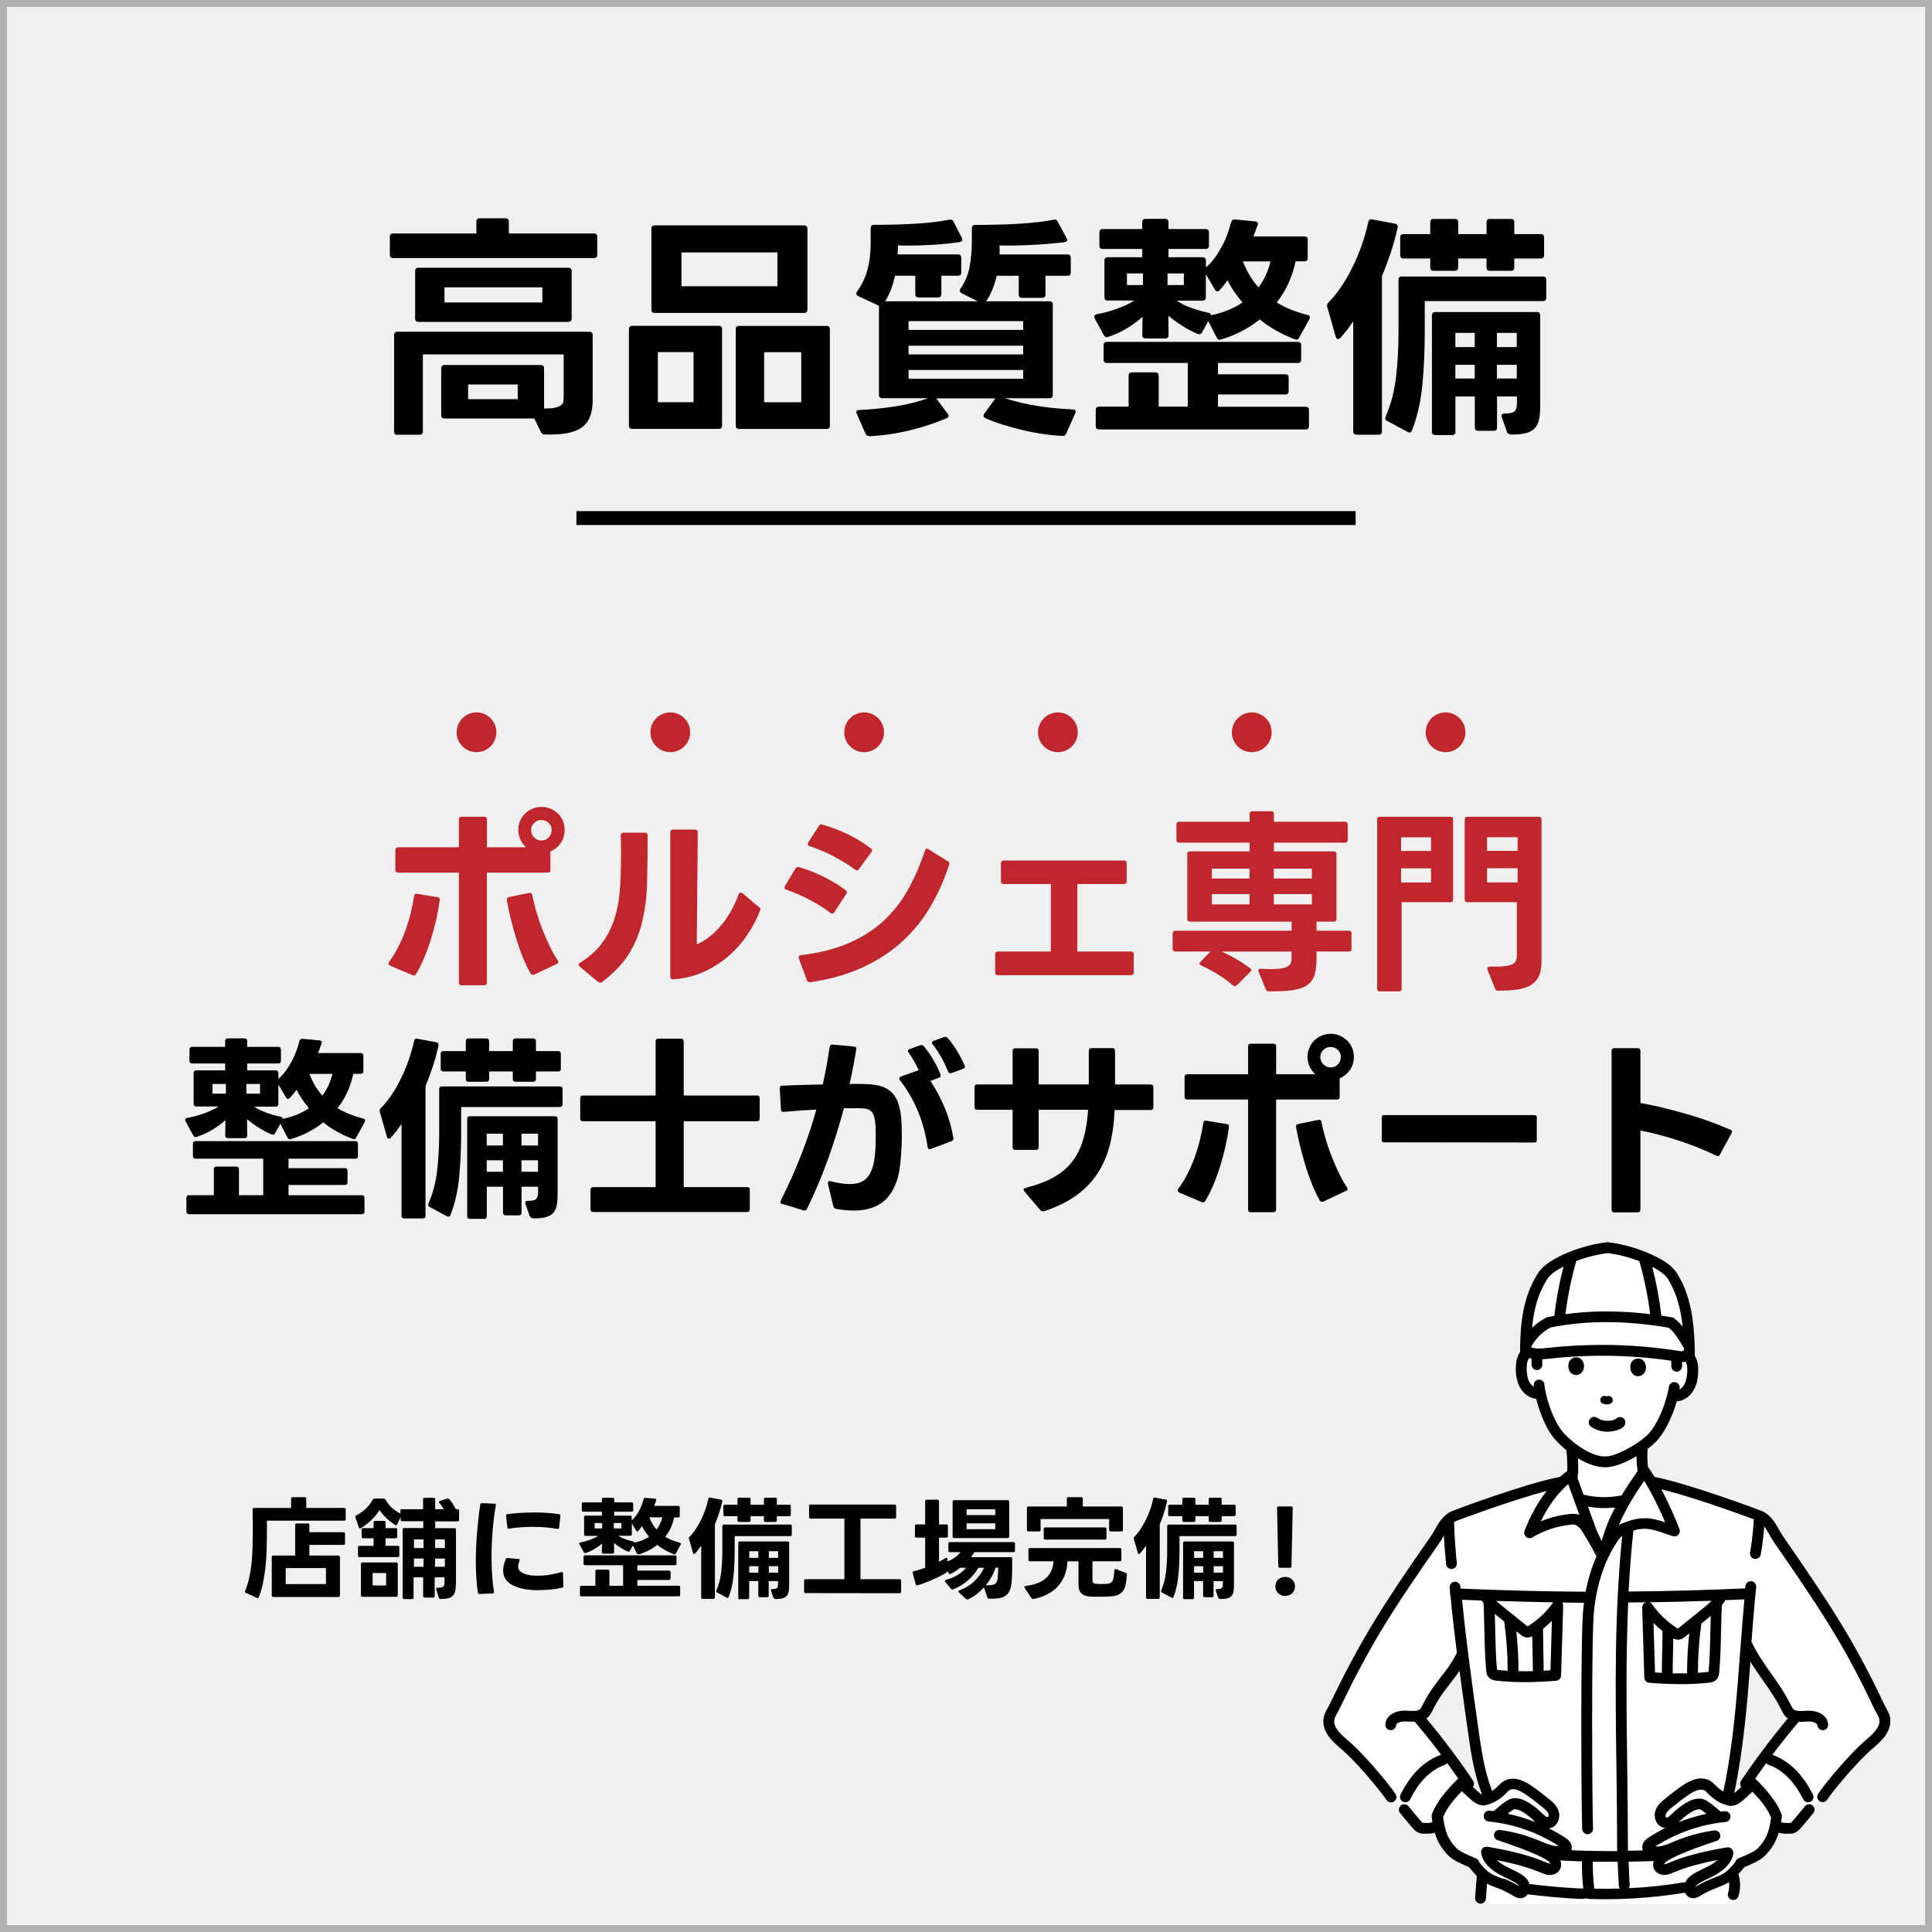 <?xml version="1.0" encoding="UTF-8"?><svg id="_レイヤー_2" xmlns="http://www.w3.org/2000/svg" viewBox="0 0 277.97 277.97"><rect x="0" y="0" width="277.97" height="277.97" fill="#333333" stroke="none"/><defs><style>.cls-1{fill:#f0f0f0;}.cls-2{fill:#fff;}.cls-3{fill:#b1b1b1;}.cls-4{fill:#bf272d;}</style></defs><g id="_レイヤー_1-2"><rect class="cls-1" x=".5" y=".5" width="276.96" height="276.96"/><path class="cls-3" d="m276.97,1v275.97H1V1h275.97m1-1H0v277.97h277.97V0h0Z"/><path d="m56.57,37.13c-.32,0-.48-.16-.48-.48v-2.58c0-.32.16-.48.48-.48h11.97v-1.7c0-.32.16-.48.48-.48h3.71c.32,0,.48.16.48.48v1.7h12.24c.32,0,.48.16.48.48v2.58c0,.32-.16.48-.48.48h-28.87Zm.61,25.43c-.32,0-.48-.16-.48-.48v-13.87c0-.32.16-.48.48-.48h27.61c.32,0,.48.16.48.48v9.32c0,.95-.12,1.75-.37,2.4-.25.65-.65,1.17-1.19,1.56s-1.25.67-2.12.83c-.87.16-1.93.23-3.18.2-.25,0-.44-.11-.58-.34l-.95-1.97h-12.92c-.32,0-.48-.16-.48-.48v-6.73c0-.32.16-.48.48-.48h13.84c.32,0,.48.16.48.48v5.78c.72,0,1.27-.04,1.65-.14.37-.09.65-.21.83-.37.18-.16.28-.34.31-.54.02-.2.03-.42.03-.65v-6.09h-20.26v11.08c0,.32-.16.48-.48.48h-3.16Zm3.03-16.25c-.32,0-.48-.16-.48-.48v-6.83c0-.32.16-.48.48-.48h21.56c.32,0,.48.16.48.48v6.83c0,.32-.16.48-.48.48h-21.56Zm17.82-2.79v-2.18h-14.08v2.18h14.08Zm-3.54,13.91v-2.11h-7.14v2.11h7.14Z"/><path d="m90.97,61.71c-.32,0-.48-.16-.48-.48v-13.87c0-.32.16-.48.48-.48h12.44c.32,0,.48.16.48.48v13.87c0,.32-.16.48-.48.48h-12.44Zm3.23-16.69c-.32,0-.48-.16-.48-.48v-11.63c0-.32.16-.48.48-.48h21.49c.32,0,.48.16.48.48v11.63c0,.32-.16.48-.48.48h-21.49Zm5.58,12.85v-7.21h-5.13v7.21h5.13Zm12.07-16.69v-4.86h-13.8v4.86h13.8Zm-5.51,20.54c-.32,0-.48-.16-.48-.48v-13.87c0-.32.16-.48.48-.48h12.58c.32,0,.48.16.48.48v13.87c0,.32-.16.48-.48.48h-12.58Zm8.94-3.84v-7.21h-5.34v7.21h5.34Z"/><path d="m125.04,62.73c-.25,0-.42-.11-.51-.34l-1.26-2.86s-.07-.11-.07-.2c0-.23.14-.34.41-.34,1.86-.09,3.62-.27,5.27-.53,1.65-.26,3.21-.65,4.66-1.17h-6.6c-.32,0-.48-.16-.48-.48v-12.82l-.07-.03-2.92-1.36c-.18-.11-.27-.23-.27-.34s.03-.21.1-.31c.7-.97,1.21-2.02,1.51-3.15.31-1.12.46-2.4.46-3.83v-2.14c0-.32.16-.48.48-.48,1.29,0,2.45-.02,3.48-.05s1.98-.08,2.86-.14c.87-.06,1.68-.13,2.41-.22.74-.09,1.45-.2,2.12-.34h.14c.2,0,.35.1.44.31l1.19,2.31c.05.14.07.23.07.27,0,.18-.12.29-.37.34-1.29.18-2.58.31-3.86.39-1.28.08-2.56.12-3.82.12l-1.22-.03c0,.18,0,.39-.02.63-.01.24-.02.46-.02.66h8.67c.32,0,.48.16.48.48v2.11c0,.32-.16.48-.48.48h-2.38v2.65c0,.32-.16.48-.48.48h-2.79c-.32,0-.48-.16-.48-.48v-2.65h-2.92c-.14.63-.32,1.26-.54,1.89-.23.62-.52,1.22-.88,1.79h13.33l-2.31-1.16c-.18-.11-.27-.24-.27-.37,0-.11.03-.21.1-.31.66-.95,1.09-1.99,1.31-3.13.21-1.13.32-2.4.32-3.81v-1.73c0-.32.17-.48.51-.48,1.36,0,2.58-.02,3.66-.05,1.08-.03,2.06-.08,2.96-.14.89-.06,1.72-.13,2.46-.22s1.47-.2,2.18-.34l.14-.03c.2,0,.35.1.44.31l1.29,2.38c.04.14.07.22.07.24,0,.18-.12.29-.37.34-1.54.18-3.13.31-4.76.39-1.63.08-3.17.11-4.62.08.02.18.03.4.03.66v.63h9.76c.32,0,.48.16.48.48v2.11c0,.32-.16.48-.48.48h-3.16v2.69c0,.32-.16.48-.48.48h-2.89c-.32,0-.48-.16-.48-.48v-2.69h-3.16c-.16.66-.36,1.3-.61,1.94-.25.63-.56,1.21-.92,1.73h9.11c.32,0,.48.16.48.48v12.99c0,.32-.16.48-.48.48h-6.43c.82.25,1.61.46,2.38.65.77.18,1.55.33,2.35.46.79.12,1.6.23,2.43.31.83.08,1.71.14,2.63.19.43.05.54.24.34.58l-1.29,2.89c-.11.25-.29.36-.54.34-.93-.05-1.89-.14-2.87-.29-.99-.15-1.96-.33-2.91-.56-.95-.23-1.88-.48-2.77-.76-.9-.28-1.74-.6-2.53-.94-.18-.11-.27-.24-.27-.37,0-.09.03-.18.1-.27l1.6-2.21h-8.5l1.63,2.21c.09.09.14.19.14.31,0,.14-.08.24-.24.31-1.68.73-3.46,1.31-5.34,1.77-1.88.45-3.83.74-5.85.85Zm22.17-15.27v-1.26h-16.49v1.26h16.49Zm0,3.54v-1.26h-16.49v1.26h16.49Zm0,3.5v-1.26h-16.49v1.26h16.49Z"/><path d="m175.5,48.89c-.18,0-.33-.1-.44-.31l-1.22-2.38-.88,1.6c-.14.27-.35.35-.65.24-.7-.29-1.42-.67-2.14-1.12-.73-.45-1.42-.95-2.07-1.5l.03,2.79c0,.32-.16.48-.48.48h-2.82c-.32,0-.48-.16-.48-.48l.03-2.62c-.68.61-1.44,1.17-2.28,1.67-.84.5-1.73.91-2.69,1.22-.05.02-.11.03-.2.03-.16,0-.29-.1-.41-.31l-1.29-2.38c-.05-.14-.07-.22-.07-.24,0-.2.12-.33.37-.37.97-.18,1.94-.44,2.89-.78s1.79-.74,2.52-1.19h-3.84c-.32,0-.48-.16-.48-.48v-5.27c0-.32.16-.48.48-.48h4.96v-1.19h-5.68c-.32,0-.48-.16-.48-.48v-1.9c0-.32.16-.48.48-.48h5.68v-.99c0-.32.16-.48.48-.48h2.82c.32,0,.48.16.48.48v.99h5.34c.32,0,.48.16.48.48v1.9c0,.32-.16.48-.48.48h-5.34v1.19h4.9c.32,0,.48.16.48.48v.99c.48-.41.91-.88,1.29-1.41.39-.53.73-1.09,1.04-1.67.31-.58.57-1.17.78-1.77.21-.6.39-1.16.53-1.68.07-.27.25-.4.54-.37l2.89.27c.36.05.49.23.37.54-.09.25-.19.52-.29.8-.1.28-.21.56-.32.83h7.34c.32,0,.48.16.48.48v2.62c0,.32-.16.48-.48.48h-1.26c-.48,2.24-1.38,4.22-2.72,5.92.63.39,1.31.73,2.04,1.02.73.29,1.52.56,2.38.78.23.02.34.14.34.34,0,.11-.02.2-.07.27l-1.46,2.65c-.14.27-.34.35-.61.24-.95-.36-1.85-.78-2.7-1.26-.85-.48-1.64-1.01-2.36-1.6-1.61,1.29-3.47,2.26-5.58,2.89-.05,0-.08,0-.1.02s-.05.02-.07.02Zm-17.37,12.89c-.32,0-.48-.16-.48-.48v-2.31c0-.32.16-.48.48-.48h4.25v-4.45c0-.32.16-.48.48-.48h3.37c.32,0,.48.16.48.48v4.45h4.18v-6.29h-11.63c-.32,0-.48-.16-.48-.48v-2.07c0-.32.16-.48.48-.48h27.47c.32,0,.48.16.48.48v2.07c0,.32-.16.48-.48.48h-11.49v1.63h9.69c.32,0,.48.16.48.48v1.94c0,.32-.16.48-.48.48h-9.69v1.77h12.61c.32,0,.48.16.48.48v2.31c0,.32-.16.48-.48.48h-29.72Zm6.32-20.77v-1.67h-2.31v1.67h2.31Zm5.88,0v-1.67h-2.35v1.67h2.35Zm3.91,4.35c1.75-.36,3.25-.97,4.52-1.84-.43-.52-.83-1.04-1.19-1.56s-.68-1.07-.95-1.63c-.18.25-.37.49-.56.73s-.39.47-.59.7c-.11.11-.23.17-.34.17s-.22-.08-.31-.24l-1.33-2.24v3.33c0,.32-.16.48-.48.48h-3.71c.61.41,1.31.75,2.11,1.04.79.28,1.61.52,2.45.7.25.05.37.17.37.37Zm6.83-4.01c.82-1.09,1.39-2.33,1.73-3.74h-3.98c.29.73.62,1.4.99,2.02s.78,1.2,1.26,1.72Z"/><path d="m195.18,62.53c-.32,0-.48-.16-.48-.48v-15.81c-.61.91-1.24,1.7-1.87,2.38-.11.11-.22.17-.31.17-.16,0-.27-.11-.34-.34l-1.22-4.28s-.03-.11-.03-.2c0-.16.07-.31.2-.44.68-.68,1.31-1.47,1.9-2.36.59-.89,1.13-1.85,1.63-2.87.5-1.02.93-2.07,1.31-3.16.37-1.09.67-2.15.9-3.2.07-.32.25-.44.54-.37l3.3.61c.32.07.44.26.37.58-.27,1.25-.6,2.45-.99,3.6s-.8,2.28-1.26,3.37v22.34c0,.32-.16.48-.48.48h-3.2Zm7.58-.31c-.07,0-.16-.03-.27-.1l-2.92-1.56c-.27-.14-.34-.35-.2-.65.77-1.77,1.27-3.69,1.5-5.76s.34-4.18.34-6.31v-7.58c0-.32.16-.48.48-.48h20.3c.32,0,.48.16.48.48v2.58c0,.32-.16.48-.48.48h-17v4.39c0,2.61-.11,5.14-.34,7.6-.23,2.46-.73,4.66-1.5,6.61-.07.2-.19.31-.37.31Zm3.5-23.26c-.32,0-.48-.16-.48-.48v-1.29h-3.84c-.32,0-.48-.16-.48-.48v-2.55c0-.32.16-.48.48-.48h3.84v-1.7c0-.32.16-.48.48-.48h3.06c.32,0,.48.16.48.48v1.7h4.08v-1.7c0-.32.16-.48.48-.48h3.03c.32,0,.48.16.48.48v1.7h3.81c.32,0,.48.16.48.48v2.55c0,.32-.16.48-.48.48h-3.81v1.29c0,.32-.16.48-.48.48h-3.03c-.32,0-.48-.16-.48-.48v-1.29h-4.08v1.29c0,.32-.16.48-.48.48h-3.06Zm.24,23.63c-.32,0-.48-.16-.48-.48v-16.73c0-.32.16-.48.48-.48h14.62c.32,0,.48.16.48.48v12.89c0,.79-.05,1.46-.15,2.01-.1.54-.31.98-.61,1.31-.31.33-.72.57-1.24.71s-1.21.22-2.07.22c-.36,0-.6-.12-.71-.37l-.75-2.14s-.03-.1-.03-.17c0-.23.16-.34.48-.34.72,0,1.2-.11,1.41-.34.21-.23.32-.6.32-1.12v-.99h-2.86v4.45c0,.32-.16.48-.48.48h-2.24c-.32,0-.48-.16-.48-.48v-4.45h-2.79v5.07c0,.32-.16.48-.48.48h-2.41Zm5.68-12.65v-2.04h-2.79v2.04h2.79Zm0,4.52v-1.97h-2.79v1.97h2.79Zm6.05-4.52v-2.04h-2.86v2.04h2.86Zm0,4.52v-1.97h-2.86v1.97h2.86Z"/><rect x="82.93" y="73.54" width="112.11" height="2"/><path d="m35.38,229.18c-.13-.06-.17-.16-.11-.29.25-.59.44-1.22.59-1.91.15-.69.26-1.4.34-2.13.07-.73.12-1.47.14-2.22.02-.75.03-1.47.03-2.18v-.78c0-.3,0-.61,0-.93,0-.31-.01-.61-.02-.9,0-.28,0-.5,0-.66,0-.15.07-.22.22-.22h5.31v-1.33c0-.15.07-.22.22-.22h1.74c.15,0,.22.07.22.22v1.33h5.46c.15,0,.22.08.22.22v1.39c0,.15-.08.22-.22.22h-11.12s0,.12,0,.24c0,.12,0,.25,0,.41v.92c0,.9-.01,1.78-.04,2.64s-.08,1.7-.17,2.5c-.09.8-.21,1.56-.36,2.29-.15.73-.35,1.39-.6,2-.05.14-.15.18-.29.11l-1.58-.74Zm3.94.59c-.15,0-.22-.07-.22-.22v-5.52c0-.15.07-.22.22-.22h3.15v-4.4c0-.15.07-.22.22-.22h1.6c.15,0,.22.08.22.22v1.04h4.91c.15,0,.22.08.22.22v1.38c0,.15-.08.22-.22.22h-4.91v1.54h4.18c.15,0,.22.08.22.22v5.52c0,.15-.08.22-.22.22h-9.38Zm7.58-1.86v-2.3h-5.79v2.3h5.79Z"/><path d="m58.15,230.05c-.15,0-.22-.08-.22-.22v-9.76c0-.15.07-.22.22-.22h2.75v-.98h-3.04c-.15,0-.22-.07-.22-.22v-.4l-.5,1.06c-.04.1-.1.14-.18.14-.03,0-.07-.02-.13-.05-.41-.27-.81-.58-1.21-.95s-.74-.76-1.02-1.19c-.28.47-.65.93-1.11,1.38-.46.45-.98.85-1.54,1.22-.04.03-.09.05-.13.05-.09,0-.14-.05-.18-.14l-.5-1.44s-.02-.05-.02-.1c0-.09.05-.15.14-.19.5-.26.96-.59,1.38-.99.42-.41.75-.83.98-1.28.06-.11.15-.16.26-.16h1.31c.12,0,.21.05.27.16.26.45.57.84.93,1.17.36.33.77.6,1.22.82v-.4c0-.15.07-.22.22-.22h3.04v-1.42c0-.15.07-.22.22-.22h1.3c.15,0,.22.07.22.22v1.42h1.26c-.09-.15-.19-.3-.3-.45-.12-.15-.23-.3-.35-.45-.04-.04-.06-.09-.06-.14,0-.07.05-.13.14-.16l1.02-.32s.05-.02.1-.02c.1,0,.17.03.21.1.18.19.36.42.53.69.17.27.31.52.43.75h.24c.15,0,.22.08.22.22v1.31c0,.15-.08.22-.22.22h-3.22v.98h2.77c.15,0,.22.07.22.22v7.62c0,.46-.03.84-.09,1.14-.06.3-.17.54-.34.72-.17.18-.39.31-.67.38-.28.07-.65.11-1.1.11-.12,0-.2-.06-.26-.19l-.38-1.18s-.02-.05-.02-.08c0-.12.07-.18.22-.18.41.01.67-.04.8-.15.13-.11.19-.29.19-.54v-.8h-1.41v2.69c0,.15-.07.22-.22.22h-1.22c-.15,0-.22-.07-.22-.22v-2.69h-1.38v2.91c0,.15-.07.22-.22.22h-1.18Zm-6.42-6.02c-.15,0-.22-.07-.22-.22v-1.18c0-.15.07-.22.22-.22h2.02v-1.09h-1.49c-.15,0-.22-.07-.22-.22v-1.02c0-.15.07-.22.22-.22h1.49v-.82c0-.15.07-.22.22-.22h1.28c.15,0,.22.07.22.22v.82h1.46c.15,0,.22.07.22.22v1.02c0,.15-.08.22-.22.22h-1.46v1.09h1.76c.15,0,.22.08.22.22v1.18c0,.15-.08.22-.22.22h-5.5Zm.42,5.71c-.15,0-.22-.08-.22-.22v-4.5c0-.15.07-.22.22-.22h4.86c.15,0,.22.07.22.22v4.5c0,.15-.08.22-.22.22h-4.86Zm3.41-1.63v-1.79h-1.95v1.79h1.95Zm5.38-5.38v-1.25h-1.38v1.25h1.38Zm0,2.69v-1.18h-1.38v1.18h1.38Zm3.07-2.69v-1.25h-1.41v1.25h1.41Zm0,2.69v-1.18h-1.41v1.18h1.41Z"/><path d="m68.99,229.33c-.13,0-.21-.06-.24-.19-.1-.67-.17-1.39-.22-2.14-.05-.76-.07-1.55-.07-2.37,0-1.38.06-2.77.18-4.18.12-1.41.27-2.74.46-3.99.02-.15.1-.21.24-.19l1.81.08c.16,0,.22.08.19.24-.2,1.12-.36,2.33-.46,3.62-.11,1.3-.16,2.59-.16,3.88,0,.91.03,1.78.09,2.61s.15,1.61.26,2.32v.05c0,.13-.07.19-.21.19l-1.86.08h-.02Zm8.56-.53c-.54,0-1.07-.03-1.58-.09-.51-.06-.96-.16-1.37-.3-.76-.23-1.32-.56-1.67-.97-.36-.41-.54-.9-.54-1.48,0-.47.12-1.01.37-1.63.05-.13.14-.18.27-.16l1.57.13c.16.02.21.11.14.27-.13.32-.19.59-.19.82,0,.26.08.47.24.63.16.17.39.31.7.42.26.1.54.17.86.21.32.04.67.06,1.04.06.51,0,1.05-.04,1.62-.13.56-.08,1.14-.21,1.73-.38.02-.01.05-.02.08-.02.12,0,.18.06.18.19l.05,1.82v.03c0,.12-.06.19-.19.22-.5.11-1.04.19-1.6.25s-1.14.09-1.71.09Zm2.66-8.82c-.54-.11-1.12-.18-1.73-.23-.61-.05-1.23-.07-1.87-.07-.58,0-1.15.02-1.71.06-.57.04-1.12.11-1.65.19l-.05.02h-.02c-.12,0-.18-.07-.18-.21l-.19-1.65v-.03c0-.13.06-.2.19-.21,1.27-.16,2.55-.24,3.86-.24.62,0,1.23.02,1.82.06.6.04,1.18.11,1.76.19.15.02.21.11.19.26l-.18,1.66c-.02.16-.11.22-.26.19Z"/><path d="m91.84,223.63c-.08,0-.15-.05-.21-.14l-.58-1.12-.42.75c-.06.13-.17.17-.3.11-.33-.14-.67-.31-1.01-.53-.34-.21-.67-.45-.98-.7l.02,1.31c0,.15-.08.22-.22.22h-1.33c-.15,0-.22-.08-.22-.22l.02-1.23c-.32.29-.68.55-1.07.78-.39.24-.82.43-1.26.58-.02.01-.05.02-.1.02-.07,0-.14-.05-.19-.14l-.61-1.12c-.02-.06-.03-.1-.03-.11,0-.1.06-.16.18-.18.46-.08.91-.21,1.36-.37.45-.16.84-.35,1.18-.56h-1.81c-.15,0-.22-.07-.22-.22v-2.48c0-.15.07-.22.22-.22h2.34v-.56h-2.67c-.15,0-.22-.07-.22-.22v-.9c0-.15.07-.22.22-.22h2.67v-.46c0-.15.08-.22.22-.22h1.33c.15,0,.22.07.22.22v.46h2.51c.15,0,.22.08.22.22v.9c0,.15-.08.22-.22.22h-2.51v.56h2.3c.15,0,.22.07.22.22v.46c.22-.19.43-.41.61-.66.18-.25.34-.51.49-.78.14-.27.27-.55.37-.83.1-.28.18-.55.25-.79.03-.13.12-.19.26-.18l1.36.13c.17.02.23.11.18.26-.04.12-.09.24-.14.38-.05.13-.1.26-.15.39h3.46c.15,0,.22.08.22.22v1.23c0,.15-.08.22-.22.22h-.59c-.22,1.06-.65,1.98-1.28,2.78.3.18.62.34.96.48.34.14.71.26,1.12.37.11.01.16.06.16.16,0,.05-.01.1-.03.13l-.69,1.25c-.06.13-.16.17-.29.11-.45-.17-.87-.37-1.27-.59-.4-.22-.77-.47-1.11-.75-.76.61-1.63,1.06-2.62,1.36-.02,0-.04,0-.05,0-.01,0-.02,0-.03,0Zm-8.18,6.06c-.15,0-.22-.07-.22-.22v-1.09c0-.15.07-.22.22-.22h2v-2.1c0-.15.07-.22.22-.22h1.58c.15,0,.22.07.22.22v2.1h1.97v-2.96h-5.47c-.15,0-.22-.07-.22-.22v-.98c0-.15.08-.22.22-.22h12.93c.15,0,.22.08.22.22v.98c0,.15-.07.22-.22.22h-5.41v.77h4.56c.15,0,.22.07.22.22v.91c0,.15-.08.22-.22.22h-4.56v.83h5.94c.15,0,.22.08.22.22v1.09c0,.15-.08.22-.22.22h-13.98Zm2.98-9.78v-.78h-1.09v.78h1.09Zm2.77,0v-.78h-1.1v.78h1.1Zm1.84,2.05c.82-.17,1.53-.46,2.13-.86-.2-.25-.39-.49-.56-.74-.17-.25-.32-.5-.45-.77-.09.12-.17.23-.26.34-.09.11-.18.22-.28.33-.05.05-.11.08-.16.08s-.1-.04-.14-.11l-.62-1.06v1.57c0,.15-.08.22-.22.22h-1.74c.29.19.62.35.99.49.37.13.76.24,1.15.33.12.02.18.08.18.18Zm3.22-1.89c.38-.51.66-1.1.82-1.76h-1.87c.14.34.29.66.46.95.17.29.37.56.59.81Z"/><path d="m101.11,230.05c-.15,0-.22-.08-.22-.22v-7.44c-.29.43-.58.8-.88,1.12-.05.05-.1.08-.14.08-.08,0-.13-.05-.16-.16l-.58-2.02s-.02-.05-.02-.1c0-.07.03-.14.1-.21.32-.32.62-.69.9-1.11.28-.42.53-.87.77-1.35.23-.48.44-.98.62-1.49.18-.51.32-1.01.42-1.5.03-.15.12-.21.26-.18l1.55.29c.15.03.21.12.18.27-.13.59-.28,1.15-.46,1.7s-.38,1.07-.59,1.58v10.51c0,.15-.08.22-.22.22h-1.5Zm3.57-.14s-.07-.02-.13-.05l-1.38-.74c-.13-.06-.16-.17-.1-.3.36-.83.6-1.74.7-2.71.11-.98.16-1.96.16-2.97v-3.57c0-.15.08-.22.22-.22h9.55c.15,0,.22.07.22.22v1.22c0,.15-.07.22-.22.22h-8v2.06c0,1.23-.05,2.42-.16,3.58s-.34,2.2-.7,3.11c-.03.1-.09.14-.18.14Zm1.65-10.94c-.15,0-.22-.08-.22-.22v-.61h-1.81c-.15,0-.22-.08-.22-.22v-1.2c0-.15.07-.22.22-.22h1.81v-.8c0-.15.08-.22.22-.22h1.44c.15,0,.22.07.22.22v.8h1.92v-.8c0-.15.07-.22.22-.22h1.42c.15,0,.22.07.22.22v.8h1.79c.15,0,.22.08.22.22v1.2c0,.15-.08.22-.22.22h-1.79v.61c0,.15-.08.22-.22.22h-1.42c-.15,0-.22-.08-.22-.22v-.61h-1.92v.61c0,.15-.08.22-.22.22h-1.44Zm.11,11.12c-.15,0-.22-.08-.22-.22v-7.87c0-.15.07-.22.22-.22h6.88c.15,0,.22.07.22.22v6.06c0,.37-.02.69-.07.94-.05.26-.14.46-.29.62-.14.15-.34.27-.58.34s-.57.1-.98.1c-.17,0-.28-.06-.34-.18l-.35-1.01s-.02-.05-.02-.08c0-.11.07-.16.22-.16.34,0,.56-.05.66-.16s.15-.28.15-.53v-.46h-1.34v2.1c0,.15-.08.22-.22.22h-1.06c-.15,0-.22-.08-.22-.22v-2.1h-1.31v2.38c0,.15-.08.22-.22.22h-1.14Zm2.67-5.95v-.96h-1.31v.96h1.31Zm0,2.13v-.93h-1.31v.93h1.31Zm2.85-2.13v-.96h-1.34v.96h1.34Zm0,2.13v-.93h-1.34v.93h1.34Z"/><path d="m115.91,229.22c-.15,0-.22-.08-.22-.22v-1.57c0-.15.08-.22.22-.22h5.58v-8.72h-4.86c-.15,0-.22-.07-.22-.22v-1.58c0-.15.07-.22.22-.22h12.08c.15,0,.22.08.22.22v1.58c0,.15-.07.22-.22.22h-4.91v8.72h5.63c.15,0,.22.08.22.22v1.58c0,.15-.08.22-.22.22l-13.52-.02Z"/><path d="m139.17,230.14s-.1-.03-.18-.08l-1.02-.94c-.05-.05-.08-.1-.08-.14,0-.07.05-.13.14-.16.9-.34,1.64-.8,2.22-1.38s1.03-1.21,1.33-1.88h-.82c-.37.66-.87,1.27-1.5,1.82-.63.55-1.34.98-2.13,1.29-.02.01-.06.02-.11.02-.08,0-.14-.03-.19-.1l-.82-.98s-.06-.08-.06-.13c0-.08.06-.14.18-.18.67-.18,1.25-.43,1.73-.75.48-.32.86-.65,1.14-.99h-.86c-.43.36-.88.66-1.36.88-.06.02-.1.03-.11.03-.06,0-.12-.04-.18-.13l-.16-.29c-.01.07-.05.13-.11.18-.26.16-.55.33-.88.5-.33.17-.68.34-1.05.5s-.74.32-1.12.46c-.38.14-.75.28-1.13.39-.02.01-.05.02-.1.02-.1,0-.16-.05-.19-.16l-.43-1.62s0-.03,0-.04c0,0,0-.02,0-.04,0-.1.06-.16.18-.19.26-.05.52-.12.79-.21.27-.08.55-.18.82-.27v-4.34h-1.25c-.15,0-.22-.07-.22-.22v-1.46c0-.15.07-.22.22-.22h1.25v-3.34c0-.15.07-.22.22-.22h1.55c.15,0,.22.07.22.22v3.34h1.06c.15,0,.22.07.22.22v1.46c0,.15-.08.22-.22.22h-1.06v3.47c.17-.09.33-.17.48-.26.15-.08.3-.17.45-.26.05-.03.1-.05.13-.05.1,0,.14.06.14.19v.34c.42-.16.78-.35,1.1-.58s.58-.48.79-.76h-1.52c-.15,0-.22-.08-.22-.22v-1.01c0-.15.08-.22.22-.22h9.14c.15,0,.22.07.22.22v1.01c0,.15-.07.22-.22.22h-5.62c-.07.12-.15.24-.23.36-.08.12-.17.24-.26.36h5.71c.15,0,.22.07.22.22,0,.52,0,1.04,0,1.55,0,.51-.02,1.01-.06,1.5-.03.57-.11,1.03-.24,1.38-.13.36-.32.64-.58.84-.26.2-.58.34-.98.41s-.89.09-1.46.07c-.12,0-.2-.06-.26-.19l-.48-1.44c-.32.35-.67.67-1.04.97-.37.29-.78.54-1.22.74-.06.02-.11.03-.13.03Zm-1.89-8.85c-.15,0-.22-.08-.22-.22v-5.01c0-.15.08-.22.22-.22h7.7c.15,0,.22.07.22.22v5.01c0,.15-.08.22-.22.22h-7.7Zm5.92-3.3v-.83h-4.13v.83h4.13Zm0,2.03v-.85h-4.13v.85h4.13Zm-1.38,8.06c.32.01.59,0,.8-.02.21-.03.39-.08.52-.17.13-.08.23-.2.29-.34.06-.14.1-.32.12-.52.02-.28.04-.53.05-.77.01-.23.02-.47.02-.72h-.37c-.15.45-.34.89-.58,1.32-.24.43-.52.84-.84,1.22Z"/><path d="m148.61,230.05c-.09,0-.16-.04-.22-.13l-.96-1.46c-.03-.05-.05-.1-.05-.14,0-.08.06-.13.19-.14.55-.06,1.07-.18,1.54-.34s.89-.38,1.24-.66c.35-.28.63-.63.85-1.05.21-.42.34-.92.38-1.5h-3.39c-.15,0-.22-.08-.22-.22v-1.46c0-.15.08-.22.22-.22h12.93c.15,0,.22.07.22.22v1.46c0,.15-.07.22-.22.22h-3.94v2.77c0,.3.18.46.54.48.12.01.24.02.37.02.13,0,.27,0,.42,0,.14,0,.27,0,.4,0,.13,0,.25-.01.37-.02.41-.03.67-.19.81-.47.13-.28.21-.77.23-1.46,0-.18.08-.24.26-.18l1.39.53c.13.04.18.13.16.27-.03.53-.09.99-.17,1.38s-.21.7-.39.95c-.18.25-.43.44-.74.57s-.7.2-1.18.22c-.2.02-.43.03-.69.04-.26,0-.51,0-.77,0s-.48,0-.7,0c-.22,0-.43-.01-.61-.02-.61-.03-1.04-.19-1.31-.47-.27-.28-.4-.68-.4-1.19v-3.41h-1.58c-.04.77-.19,1.45-.43,2.06-.25.6-.58,1.13-1,1.58-.42.45-.93.82-1.51,1.12-.59.3-1.24.52-1.97.66-.01.01-.03.02-.06.02Zm-.64-9.71c-.15,0-.22-.08-.22-.22v-3.15c0-.15.07-.22.22-.22h5.52v-1.12c0-.15.07-.22.22-.22h1.86c.15,0,.22.08.22.22v1.12h5.55c.15,0,.22.08.22.22v3.15c0,.15-.08.22-.22.22h-1.54c-.15,0-.22-.08-.22-.22v-1.57h-9.86v1.57c0,.15-.07.22-.22.22h-1.54Zm2.42,1.17c-.15,0-.22-.08-.22-.22v-1.31c0-.15.07-.22.22-.22h8.58c.15,0,.22.07.22.22v1.31c0,.15-.07.22-.22.22h-8.58Z"/><path d="m165.11,230.05c-.15,0-.22-.08-.22-.22v-7.44c-.29.43-.58.8-.88,1.12-.05.05-.1.08-.14.08-.08,0-.13-.05-.16-.16l-.58-2.02s-.02-.05-.02-.1c0-.07.03-.14.1-.21.32-.32.62-.69.9-1.11.28-.42.53-.87.77-1.35.23-.48.44-.98.62-1.49.18-.51.32-1.01.42-1.5.03-.15.12-.21.26-.18l1.55.29c.15.03.21.12.18.27-.13.59-.28,1.15-.46,1.7s-.38,1.07-.59,1.58v10.51c0,.15-.08.22-.22.22h-1.5Zm3.57-.14s-.07-.02-.13-.05l-1.38-.74c-.13-.06-.16-.17-.1-.3.36-.83.6-1.74.7-2.71.11-.98.16-1.96.16-2.97v-3.57c0-.15.08-.22.22-.22h9.55c.15,0,.22.07.22.22v1.22c0,.15-.07.22-.22.22h-8v2.06c0,1.23-.05,2.42-.16,3.58s-.34,2.2-.7,3.11c-.03.1-.09.14-.18.14Zm1.65-10.94c-.15,0-.22-.08-.22-.22v-.61h-1.81c-.15,0-.22-.08-.22-.22v-1.2c0-.15.07-.22.22-.22h1.81v-.8c0-.15.08-.22.22-.22h1.44c.15,0,.22.07.22.22v.8h1.92v-.8c0-.15.07-.22.22-.22h1.42c.15,0,.22.07.22.22v.8h1.79c.15,0,.22.08.22.22v1.2c0,.15-.08.22-.22.22h-1.79v.61c0,.15-.08.22-.22.22h-1.42c-.15,0-.22-.08-.22-.22v-.61h-1.92v.61c0,.15-.08.22-.22.22h-1.44Zm.11,11.12c-.15,0-.22-.08-.22-.22v-7.87c0-.15.07-.22.22-.22h6.88c.15,0,.22.07.22.22v6.06c0,.37-.02.69-.07.94-.05.26-.14.46-.29.62-.14.15-.34.27-.58.34s-.57.1-.98.1c-.17,0-.28-.06-.34-.18l-.35-1.01s-.02-.05-.02-.08c0-.11.07-.16.22-.16.34,0,.56-.05.66-.16s.15-.28.15-.53v-.46h-1.34v2.1c0,.15-.08.22-.22.22h-1.06c-.15,0-.22-.08-.22-.22v-2.1h-1.31v2.38c0,.15-.08.22-.22.22h-1.14Zm2.67-5.95v-.96h-1.31v.96h1.31Zm0,2.13v-.93h-1.31v.93h1.31Zm2.85-2.13v-.96h-1.34v.96h1.34Zm0,2.13v-.93h-1.34v.93h1.34Z"/><path d="m184.91,229.61c-.41,0-.74-.13-1.01-.38s-.4-.59-.4-.99.13-.73.4-.98.6-.38,1.01-.38.74.12,1.01.38.4.58.4.98-.13.74-.4.99-.6.38-1.01.38Zm-.77-4.05c-.15,0-.22-.07-.22-.22l-.18-8.38c0-.15.07-.22.22-.22h1.81c.15,0,.22.08.22.22l-.18,8.38c0,.15-.08.22-.22.22h-1.46Z"/><path class="cls-4" d="m56.12,138.92c-.15-.09-.23-.19-.23-.28s.03-.18.08-.25c.47-.62.91-1.32,1.31-2.1s.75-1.58,1.05-2.41.56-1.68.77-2.54c.21-.86.37-1.67.48-2.43.04-.26.19-.37.45-.31l2.92.48c.26.04.37.19.31.45-.11.85-.27,1.75-.48,2.7-.21.95-.46,1.89-.75,2.82-.29.94-.62,1.85-.99,2.73s-.76,1.67-1.18,2.37c-.15.21-.33.26-.54.14l-3.21-1.36Zm10.3,2.84c-.26,0-.4-.13-.4-.4v-15.81h-8.74c-.26,0-.4-.13-.4-.4v-2.84c0-.26.13-.4.4-.4h8.74v-4c0-.26.13-.4.4-.4h3.24c.26,0,.4.13.4.4v4h5.62c-.34-.32-.61-.7-.81-1.12-.2-.43-.3-.88-.3-1.38,0-.45.08-.88.26-1.29.17-.41.41-.76.71-1.06.3-.3.66-.54,1.07-.71.41-.17.85-.26,1.32-.26s.88.09,1.29.27c.41.18.76.42,1.06.71.3.29.54.64.71,1.05.17.41.25.84.25,1.29,0,.72-.19,1.35-.57,1.89-.38.54-.87.94-1.48,1.21v2.64c0,.26-.13.4-.4.4h-8.74v15.81c0,.26-.13.4-.4.4h-3.24Zm10.25-1.5c-.15,0-.26-.07-.34-.2-.4-.7-.77-1.49-1.12-2.36-.35-.87-.67-1.77-.95-2.7-.28-.93-.54-1.86-.77-2.8-.23-.94-.42-1.83-.57-2.68v-.11c0-.19.1-.3.31-.34l2.9-.6h.11c.21,0,.32.11.34.34.15.76.35,1.56.6,2.41.25.85.54,1.69.87,2.53s.68,1.63,1.05,2.4c.37.77.75,1.44,1.15,2.03.06.08.08.15.08.23,0,.13-.08.23-.23.28l-3.24,1.53c-.06.02-.12.03-.2.03Zm1.22-19.33c.42,0,.77-.15,1.05-.44.28-.29.43-.65.43-1.06s-.14-.74-.43-1.02-.63-.43-1.05-.43-.74.14-1.04.43c-.29.28-.44.62-.44,1.02s.15.77.44,1.06c.29.29.64.44,1.04.44Z"/><path class="cls-4" d="m86.33,141.39s-.13-.04-.28-.11l-2.64-2.21c-.11-.09-.17-.19-.17-.28s.07-.19.2-.28c1.31-.79,2.35-1.71,3.12-2.74.78-1.03,1.37-2.17,1.79-3.42.42-1.25.69-2.6.81-4.06.12-1.46.18-3.02.18-4.68v-1.66c0-.56,0-1.14-.03-1.75,0-.26.13-.4.4-.4h3.07c.26,0,.4.16.4.48,0,2.44-.03,4.68-.08,6.71s-.29,3.9-.7,5.61-1.05,3.26-1.94,4.68c-.89,1.42-2.17,2.75-3.83,4-.08.08-.17.11-.28.11Zm10.45-.48c-.23,0-.34-.13-.34-.4v-20.75c0-.26.13-.4.4-.4h3.15c.26,0,.4.13.4.4l-.14,16.1c.62-.25,1.23-.61,1.83-1.08.6-.47,1.16-1.03,1.69-1.66.53-.63,1.01-1.33,1.43-2.09s.78-1.54,1.06-2.36c.09-.17.2-.25.31-.25.08,0,.15.03.23.08l2.41,2.02c.19.13.25.28.17.45-.47,1.21-1.09,2.39-1.86,3.53-.77,1.15-1.67,2.17-2.73,3.08-1.05.91-2.24,1.66-3.56,2.26-1.33.6-2.78.95-4.37,1.06h-.08Z"/><path class="cls-4" d="m119.74,131.46c-.06,0-.14-.04-.26-.11-.85-.66-1.85-1.29-2.99-1.89-1.15-.6-2.27-1.08-3.36-1.46-.17-.06-.26-.15-.26-.28,0-.04.02-.11.06-.23l1.5-2.5c.11-.21.28-.28.51-.23,1.15.32,2.34.78,3.55,1.38,1.21.6,2.27,1.24,3.18,1.94.11.08.17.18.17.31,0,.06-.03.13-.08.23l-1.73,2.64c-.09.13-.19.2-.28.2Zm-3.24,9.85c-.19,0-.32-.09-.4-.28l-1.16-3.12c-.02-.06-.03-.12-.03-.2,0-.15.1-.25.31-.28,2.67-.32,4.97-.9,6.91-1.75,1.94-.84,3.61-1.91,5-3.19,1.39-1.29,2.56-2.78,3.51-4.49s1.76-3.58,2.44-5.62c.06-.19.15-.28.28-.28.08,0,.15.03.23.09l2.78,1.73c.21.11.27.26.2.45-.7,2.18-1.6,4.21-2.71,6.09-1.11,1.88-2.47,3.56-4.07,5.02-1.61,1.47-3.5,2.7-5.68,3.71-2.18,1-4.68,1.71-7.52,2.13h-.08Zm6.79-16.07c-.06,0-.14-.04-.26-.11-.44-.34-.92-.67-1.45-.99-.53-.32-1.08-.63-1.65-.94-.57-.3-1.15-.58-1.73-.82s-1.16-.46-1.73-.65c-.17-.06-.25-.15-.25-.28,0-.09.02-.17.06-.23l1.53-2.38c.11-.21.28-.27.51-.2,1.32.38,2.57.86,3.75,1.43,1.17.58,2.25,1.25,3.24,2,.11.08.17.17.17.28,0,.09-.04.18-.11.26l-1.79,2.44c-.09.13-.19.2-.28.2Z"/><path class="cls-4" d="m143.58,140.31c-.27,0-.4-.13-.4-.4v-2.61c0-.26.13-.4.4-.4h7.61v-9.71h-6.78c-.27,0-.4-.13-.4-.4v-2.58c0-.27.13-.4.4-.4h17.29c.26,0,.4.13.4.4v2.58c0,.26-.13.4-.4.4h-6.7v9.71h7.72c.26,0,.4.13.4.4v2.61c0,.27-.13.4-.4.4h-19.13Z"/><path class="cls-4" d="m182.59,142.64c-.23,0-.39-.1-.48-.31l-1.02-2.5c-.04-.08-.06-.13-.06-.17,0-.19.13-.28.4-.28.26.02.5.03.71.04.21,0,.42.01.62.01.61,0,1.11-.03,1.5-.08s.71-.15.94-.27c.23-.12.39-.27.48-.45s.14-.38.14-.61v-1.11h-10.05c1.44.64,2.8,1.44,4.09,2.38.11.08.17.17.17.28,0,.08-.05.16-.14.25l-1.93,1.93c-.1.09-.19.14-.28.14-.11,0-.21-.04-.28-.11-.62-.55-1.34-1.07-2.16-1.58-.81-.5-1.62-.93-2.41-1.29-.17-.06-.25-.15-.25-.28,0-.08.05-.16.14-.25l1.45-1.48h-5.05c-.26,0-.4-.13-.4-.4v-2.19c0-.26.13-.4.4-.4h16.72v-1.31h-14.62c-.26,0-.4-.13-.4-.4v-9.31c0-.26.13-.4.4-.4h8.57v-1.25h-10.13c-.26,0-.4-.13-.4-.4v-2.21c0-.26.13-.4.4-.4h10.13v-1.11c0-.27.13-.4.4-.4h2.7c.27,0,.4.13.4.4v1.11h10.22c.26,0,.4.13.4.4v2.21c0,.27-.13.4-.4.4h-10.22v1.25h8.6c.26,0,.4.13.4.4v9.31c0,.27-.13.4-.4.4h-2.47v1.31h4.63c.27,0,.4.13.4.4v2.19c0,.27-.13.4-.4.4h-4.63v.99c0,.93-.09,1.7-.27,2.33-.18.62-.52,1.12-1.02,1.48-.5.36-1.19.61-2.07.75-.88.14-2.03.2-3.45.18Zm-2.81-16.24v-1.42h-5.42v1.42h5.42Zm0,3.72v-1.48h-5.42v1.48h5.42Zm8.97-3.72v-1.42h-5.48v1.42h5.48Zm0,3.72v-1.48h-5.48v1.48h5.48Z"/><path class="cls-4" d="m198.54,142.64c-.27,0-.4-.13-.4-.4v-24.33c0-.26.13-.4.4-.4h10.13c.26,0,.4.13.4.4v11.5c0,.27-.13.4-.4.4h-7.01v12.43c0,.26-.13.4-.4.4h-2.72Zm7.35-20.21v-1.96h-4.31v1.96h4.31Zm0,4.54v-2.04h-4.31v2.04h4.31Zm9.68,15.58c-.23,0-.38-.09-.45-.28l-1.11-2.75s-.03-.09-.03-.17c0-.19.13-.28.4-.28.79.02,1.44,0,1.94-.04.5-.05.89-.13,1.18-.26.28-.12.48-.29.58-.5.1-.21.16-.46.16-.77v-7.69h-7.1c-.26,0-.4-.13-.4-.4v-11.5c0-.26.13-.4.4-.4h10.25c.26,0,.4.13.4.4v20.38c0,.87-.12,1.58-.37,2.13s-.62.98-1.12,1.29c-.5.31-1.15.53-1.93.65s-1.72.18-2.8.18Zm2.78-20.13v-1.96h-4.4v1.96h4.4Zm0,4.54v-2.04h-4.4v2.04h4.4Z"/><path d="m41.73,163.93c-.15,0-.27-.09-.37-.26l-1.02-1.99-.74,1.33c-.11.23-.29.29-.54.2-.59-.25-1.18-.56-1.79-.94-.61-.38-1.18-.79-1.73-1.25l.03,2.33c0,.27-.13.4-.4.4h-2.36c-.27,0-.4-.13-.4-.4l.03-2.19c-.57.51-1.2.97-1.9,1.39-.7.42-1.45.76-2.24,1.02-.04.02-.09.03-.17.03-.13,0-.25-.08-.34-.26l-1.08-1.99c-.04-.11-.06-.18-.06-.2,0-.17.1-.27.31-.31.81-.15,1.62-.37,2.41-.65.79-.28,1.49-.62,2.1-.99h-3.21c-.27,0-.4-.13-.4-.4v-4.4c0-.26.13-.4.4-.4h4.14v-.99h-4.74c-.26,0-.4-.13-.4-.4v-1.59c0-.27.13-.4.4-.4h4.74v-.82c0-.27.13-.4.4-.4h2.36c.26,0,.4.13.4.4v.82h4.46c.26,0,.4.13.4.4v1.59c0,.27-.13.4-.4.4h-4.46v.99h4.09c.27,0,.4.13.4.4v.82c.4-.34.76-.73,1.08-1.18.32-.44.61-.91.87-1.39.25-.48.47-.97.65-1.48.18-.5.33-.97.44-1.4.06-.23.21-.33.45-.31l2.41.23c.3.04.41.19.31.45-.08.21-.16.43-.24.67-.08.24-.17.47-.27.7h6.13c.26,0,.4.13.4.4v2.19c0,.27-.13.4-.4.4h-1.05c-.4,1.87-1.15,3.52-2.27,4.94.53.32,1.1.61,1.7.85s1.27.46,1.99.65c.19.02.28.11.28.28,0,.09-.02.17-.06.23l-1.22,2.21c-.11.23-.28.29-.51.2-.79-.3-1.55-.65-2.26-1.05s-1.37-.84-1.97-1.33c-1.34,1.08-2.9,1.88-4.66,2.41-.04,0-.07,0-.09.01-.02,0-.04.01-.06.01Zm-14.51,10.76c-.26,0-.4-.13-.4-.4v-1.93c0-.26.13-.4.4-.4h3.55v-3.72c0-.26.13-.4.4-.4h2.81c.26,0,.4.13.4.4v3.72h3.49v-5.25h-9.71c-.27,0-.4-.13-.4-.4v-1.73c0-.26.13-.4.4-.4h22.94c.26,0,.4.13.4.4v1.73c0,.27-.13.4-.4.4h-9.59v1.36h8.09c.27,0,.4.13.4.4v1.62c0,.26-.13.4-.4.4h-8.09v1.48h10.53c.26,0,.4.13.4.4v1.93c0,.26-.13.4-.4.4h-24.81Zm5.28-17.34v-1.39h-1.93v1.39h1.93Zm4.91,0v-1.39h-1.96v1.39h1.96Zm3.26,3.63c1.46-.3,2.71-.81,3.78-1.53-.36-.44-.69-.87-.99-1.31-.3-.44-.57-.89-.79-1.36-.15.21-.31.41-.47.61-.16.2-.33.39-.5.58-.09.09-.19.14-.28.14s-.18-.07-.26-.2l-1.11-1.87v2.78c0,.27-.13.4-.4.4h-3.09c.51.34,1.1.63,1.76.87s1.34.43,2.04.58c.21.04.31.14.31.31Zm5.71-3.35c.68-.91,1.16-1.95,1.45-3.12h-3.32c.25.61.52,1.17.82,1.69.3.52.65,1,1.05,1.43Z"/><path d="m58.17,175.31c-.26,0-.4-.13-.4-.4v-13.2c-.51.76-1.03,1.42-1.56,1.99-.09.09-.18.14-.26.14-.13,0-.23-.09-.28-.28l-1.02-3.58s-.03-.09-.03-.17c0-.13.06-.26.17-.37.57-.57,1.1-1.23,1.59-1.97.49-.75.95-1.55,1.36-2.4s.78-1.73,1.09-2.64c.31-.91.56-1.8.75-2.67.06-.26.21-.37.45-.31l2.75.51c.26.06.37.22.31.48-.23,1.04-.5,2.04-.82,3.01-.32.97-.67,1.9-1.05,2.81v18.65c0,.26-.13.4-.4.4h-2.67Zm6.33-.25c-.06,0-.13-.03-.23-.09l-2.44-1.31c-.23-.11-.28-.29-.17-.54.64-1.48,1.06-3.08,1.25-4.81.19-1.73.28-3.49.28-5.27v-6.33c0-.26.13-.4.4-.4h16.95c.26,0,.4.13.4.4v2.16c0,.27-.13.4-.4.4h-14.19v3.66c0,2.18-.09,4.29-.28,6.34-.19,2.05-.61,3.89-1.25,5.52-.06.17-.16.26-.31.26Zm2.92-19.42c-.27,0-.4-.13-.4-.4v-1.08h-3.21c-.26,0-.4-.13-.4-.4v-2.13c0-.26.13-.4.4-.4h3.21v-1.42c0-.27.13-.4.4-.4h2.55c.26,0,.4.13.4.4v1.42h3.41v-1.42c0-.27.13-.4.4-.4h2.53c.26,0,.4.13.4.4v1.42h3.18c.26,0,.4.13.4.4v2.13c0,.27-.13.4-.4.4h-3.18v1.08c0,.26-.13.4-.4.4h-2.53c-.26,0-.4-.13-.4-.4v-1.08h-3.41v1.08c0,.26-.13.4-.4.4h-2.55Zm.2,19.73c-.26,0-.4-.13-.4-.4v-13.97c0-.27.13-.4.4-.4h12.21c.26,0,.4.13.4.4v10.76c0,.66-.04,1.22-.13,1.67s-.26.82-.51,1.09c-.26.27-.6.47-1.04.6-.44.12-1.01.18-1.73.18-.3,0-.5-.1-.6-.31l-.62-1.79s-.03-.08-.03-.14c0-.19.13-.28.4-.28.61,0,1-.09,1.18-.28.18-.19.27-.5.27-.94v-.82h-2.38v3.72c0,.26-.13.4-.4.4h-1.87c-.27,0-.4-.13-.4-.4v-3.72h-2.33v4.23c0,.26-.13.4-.4.4h-2.02Zm4.74-10.56v-1.7h-2.33v1.7h2.33Zm0,3.78v-1.65h-2.33v1.65h2.33Zm5.05-3.78v-1.7h-2.38v1.7h2.38Zm0,3.78v-1.65h-2.38v1.65h2.38Z"/><path d="m85.36,174.38c-.27,0-.4-.13-.4-.4v-2.78c0-.26.13-.4.4-.4h8.97v-9.48h-10.45c-.27,0-.4-.13-.4-.4v-2.9c0-.26.13-.4.4-.4h10.45v-7.78c0-.27.13-.4.4-.4h3.24c.26,0,.4.13.4.4v7.78h10.53c.27,0,.4.13.4.4v2.9c0,.27-.13.4-.4.4h-10.53v9.48h9.11c.26,0,.4.13.4.4v2.78c0,.26-.13.4-.4.4h-22.11Z"/><path d="m112.56,173.27c-.19-.06-.28-.16-.28-.31,0-.04.02-.11.06-.23,1.19-2.4,2.21-4.68,3.04-6.84.83-2.16,1.52-4.24,2.07-6.25-.74.04-1.5.09-2.29.14-.79.06-1.58.12-2.37.2h-.06c-.25,0-.37-.12-.37-.37l-.17-3.04c0-.25.12-.37.37-.37.89-.04,1.83-.07,2.81-.1.98-.03,1.99-.05,3.01-.07.21-.93.39-1.84.55-2.73.16-.89.31-1.78.44-2.67.06-.25.21-.36.45-.34l3.01.28c.28.02.41.14.37.37-.13.79-.27,1.61-.43,2.44-.15.83-.33,1.69-.54,2.58h1.48c.45,0,.86,0,1.22.03.83.04,1.53.17,2.09.38s1.02.53,1.39.92c.37.4.65.9.85,1.5.2.61.33,1.31.41,2.1.06.7.08,1.51.08,2.44,0,.57-.01,1.15-.04,1.73-.03.59-.07,1.15-.11,1.69-.05.54-.11,1.04-.18,1.5-.08.46-.16.87-.25,1.21-.49,1.65-1.26,2.84-2.3,3.59-1.04.75-2.39,1.12-4.06,1.12-.38,0-.78-.02-1.19-.06-.42-.04-.84-.09-1.28-.17-.23-.04-.37-.16-.43-.37l-.79-3.24v-.14c0-.25.14-.32.43-.23,1.06.27,1.96.4,2.7.4.83,0,1.51-.17,2.03-.51.52-.34.91-.89,1.18-1.65.21-.57.35-1.27.43-2.12.08-.84.11-1.67.11-2.48,0-.32,0-.63-.01-.94,0-.3-.02-.59-.04-.85-.04-.45-.1-.83-.18-1.14s-.2-.54-.35-.71c-.15-.17-.35-.29-.58-.37-.24-.08-.54-.12-.92-.14h-2.5c-.64,2.42-1.41,4.86-2.29,7.32s-1.89,4.84-3.02,7.15c-.11.21-.28.28-.51.23l-3.01-.94Zm21.21-7.92c-.17,0-.27-.11-.31-.34-.25-1.72-.69-3.38-1.33-4.98s-1.52-3.14-2.64-4.61c-.08-.11-.11-.2-.11-.26,0-.13.09-.23.26-.28l2.55-.91c-.21-.44-.44-.87-.68-1.31-.25-.43-.51-.84-.79-1.22-.06-.09-.09-.18-.09-.25,0-.11.09-.2.26-.26l1.5-.54s.1-.03.2-.03c.11,0,.23.06.34.17.49.61.95,1.26,1.36,1.97.42.71.76,1.4,1.02,2.09l.03.14c0,.17-.09.28-.28.34l-1.19.45c1.74,2.67,2.84,5.39,3.29,8.18.02.02.03.05.03.08,0,.17-.09.3-.28.4l-2.95,1.11c-.08.04-.13.06-.17.06Zm2.98-10.93c-.13,0-.25-.09-.34-.26-.25-.62-.56-1.29-.95-1.99-.39-.7-.81-1.33-1.26-1.9-.08-.08-.11-.16-.11-.26,0-.11.08-.2.25-.26l1.48-.54s.1-.03.2-.03c.11,0,.23.06.34.17.44.51.88,1.12,1.32,1.83.44.71.81,1.41,1.09,2.09.04.11.06.18.06.2,0,.15-.09.26-.28.31l-1.62.6s-.1.03-.17.03Z"/><path d="m150.06,174.29c-.13,0-.26-.06-.37-.17l-2.3-2.7c-.08-.08-.11-.16-.11-.26,0-.11.09-.2.28-.25,1.51-.38,2.81-.86,3.9-1.45,1.09-.59,1.99-1.32,2.71-2.21.72-.89,1.27-1.96,1.65-3.21.38-1.25.62-2.71.74-4.37h-7.12v5.37c0,.27-.13.4-.4.4h-2.95c-.26,0-.4-.13-.4-.4v-5.37h-5.08c-.27,0-.4-.13-.4-.4v-2.84c0-.27.13-.4.4-.4h5.08v-4.8c0-.26.13-.4.4-.4h2.95c.26,0,.4.13.4.4v4.8h7.21v-4.83c0-.26.13-.4.4-.4h2.98c.26,0,.4.13.4.4v4.83h5.11c.26,0,.4.13.4.4v2.87c0,.27-.13.4-.4.4h-5.17c-.08,1.89-.32,3.61-.72,5.14s-1.01,2.9-1.82,4.1c-.8,1.2-1.83,2.24-3.07,3.12-1.24.88-2.75,1.61-4.53,2.2l-.17.03Z"/><path d="m169.67,171.57c-.15-.09-.23-.19-.23-.28s.03-.18.08-.25c.47-.62.91-1.32,1.31-2.1s.75-1.58,1.05-2.41.56-1.68.77-2.54c.21-.86.37-1.67.48-2.43.04-.26.19-.37.45-.31l2.92.48c.26.04.37.19.31.45-.11.85-.27,1.75-.48,2.7-.21.95-.46,1.89-.75,2.82-.29.94-.62,1.85-.99,2.73s-.76,1.67-1.18,2.37c-.15.21-.33.26-.54.14l-3.21-1.36Zm10.3,2.84c-.26,0-.4-.13-.4-.4v-15.81h-8.74c-.26,0-.4-.13-.4-.4v-2.84c0-.26.13-.4.4-.4h8.74v-4c0-.26.13-.4.4-.4h3.24c.26,0,.4.13.4.4v4h5.62c-.34-.32-.61-.7-.81-1.12-.2-.43-.3-.88-.3-1.38,0-.45.08-.88.26-1.29.17-.41.41-.76.71-1.06.3-.3.66-.54,1.07-.71.41-.17.85-.26,1.32-.26s.88.09,1.29.27c.41.18.76.42,1.06.71.3.29.54.64.71,1.05.17.41.25.84.25,1.29,0,.72-.19,1.35-.57,1.89-.38.54-.87.94-1.48,1.21v2.64c0,.26-.13.4-.4.4h-8.74v15.81c0,.26-.13.4-.4.4h-3.24Zm10.25-1.5c-.15,0-.26-.07-.34-.2-.4-.7-.77-1.49-1.12-2.36-.35-.87-.67-1.77-.95-2.7-.28-.93-.54-1.86-.77-2.8-.23-.94-.42-1.83-.57-2.68v-.11c0-.19.1-.3.31-.34l2.9-.6h.11c.21,0,.32.11.34.34.15.76.35,1.56.6,2.41.25.85.54,1.69.87,2.53s.68,1.63,1.05,2.4c.37.77.75,1.44,1.15,2.03.06.08.08.15.08.23,0,.13-.08.23-.23.28l-3.24,1.53c-.06.02-.12.03-.2.03Zm1.22-19.33c.42,0,.77-.15,1.05-.44.28-.29.43-.65.43-1.06s-.14-.74-.43-1.02-.63-.43-1.05-.43-.74.14-1.04.43c-.29.28-.44.62-.44,1.02s.15.77.44,1.06c.29.29.64.44,1.04.44Z"/><path d="m199.14,164.36c-.23,0-.34-.11-.34-.34v-3.24c0-.23.11-.34.34-.34h21.63c.23,0,.34.11.34.34v3.26c0,.23-.11.34-.34.34l-21.63-.03Z"/><path d="m232.27,174.43c-.27,0-.4-.13-.4-.4v-22.82c0-.26.13-.4.4-.4h3.35c.26,0,.4.13.4.4v7.49c1.1.19,2.21.42,3.33.7,1.13.27,2.24.57,3.35.89,1.11.32,2.19.67,3.24,1.05,1.05.38,2.05.78,3,1.19.17.06.25.16.25.31,0,.06-.02.12-.06.2l-1.67,3.07c-.11.23-.28.28-.51.17-1.68-.81-3.46-1.53-5.32-2.14-1.86-.62-3.73-1.11-5.61-1.49v11.38c0,.26-.13.4-.4.4h-3.35Z"/><circle class="cls-4" cx="96.44" cy="105.36" r="2.86"/><circle class="cls-4" cx="124.33" cy="105.36" r="2.86"/><circle class="cls-4" cx="152.21" cy="105.36" r="2.86"/><circle class="cls-4" cx="180.1" cy="105.36" r="2.86"/><circle class="cls-4" cx="207.98" cy="105.36" r="2.86"/><circle class="cls-4" cx="68.56" cy="105.36" r="2.86"/><path class="cls-2" d="m215.36,240.18s0,.04,0,.06c.02,0,.03,0,.04,0,.49.06,1,.1,1.5.13,0-2.34-.16-4.7-.49-7.01,0-.02,0-.04,0-.07l-1.06-.85c-.1-.08-.21-.17-.32-.26.01.53.03,1.1.04,1.68.05,2.21.11,4.71.27,6.31Z"/><path class="cls-2" d="m220.45,235.41c-.17.09-.4.18-.68.18,0,0-.02,0-.03,0-.48-.01-.82-.29-1.01-.44l-.58-.46c.21,1.91.32,3.84.32,5.75.72.01,1.42,0,2.1,0-.03-.08-.04-.16-.04-.24,0-1.07-.03-2.01-.05-2.92-.01-.6-.03-1.21-.04-1.86Z"/><path class="cls-2" d="m223.07,240.31c.04-1.21.09-2.72.13-4.18.03-1,.06-2.01.08-2.95-.4.41-.83.8-1.28,1.16,0,1.06.03,2,.05,2.9.02.92.04,1.86.05,2.94,0,.06,0,.13-.02.19.35-.02.69-.04,1-.06Z"/><path class="cls-2" d="m217.87,270.88c-.36-.21-.74-.4-1.15-.59-.48-.23-.98-.47-1.45-.77-.59-.37-1.96-1.37-2.17-2.75-.03-.1-.04-.21-.02-.33.03-.19.13-.35.27-.47,0,0,.01-.01.02-.02.03-.02.06-.04.09-.06.01,0,.03-.02.04-.03.03-.01.05-.02.08-.03.02,0,.04-.02.07-.02.02,0,.05,0,.07-.01.02,0,.04-.01.06-.01,0,0,.01,0,.02,0,.02,0,.04,0,.06,0,.03,0,.07,0,.1,0,0,0,0,0,.01,0,3.42.56,6.16,1.28,8.35,2.21.26.11.49.21.66.21.01,0,.03,0,.04,0-.02-.04-.05-.1-.1-.18-.25-.35-2.1-1.42-7.47-3.19,0,0,0,0,0,0-.03,0-.06-.02-.08-.04-.02,0-.04-.02-.06-.03-.02-.01-.04-.03-.07-.05-.02-.01-.04-.03-.06-.04s-.03-.03-.05-.05c-.02-.02-.04-.04-.05-.06-.02-.02-.03-.04-.04-.06-.01-.02-.03-.04-.04-.06-.01-.02-.02-.05-.03-.07,0-.02-.02-.04-.02-.07,0-.02,0-.05-.01-.07,0-.03-.01-.05-.01-.08,0-.02,0-.04,0-.06,0-.03,0-.06,0-.09,0,0,0,0,0,0,0-.02.01-.05.02-.07,0-.02,0-.04.01-.06,0,0,0,0,0,0,.01-.03.03-.06.04-.09,0-.02.01-.03.02-.05.01-.03.03-.05.05-.07.01-.02.02-.04.04-.05.02-.02.04-.03.05-.05.02-.02.04-.04.06-.05.02-.01.04-.02.06-.04.02-.01.04-.03.07-.04.02-.01.04-.02.06-.02.03,0,.05-.02.08-.03.02,0,.04,0,.06-.01.03,0,.06-.01.09-.01.02,0,.04,0,.06,0,.03,0,.06,0,.09,0,0,0,0,0,0,0,1.94.27,3.84.79,5.65,1.54l.23.1c.88.37,1.8.76,2.58.66-3.02-1.95-6.51-3.17-10.1-3.52-.43-.04-.74-.42-.7-.85.04-.43.42-.75.85-.7.19.02.38.04.57.06.07-.06.15-.13.25-.21,1.02-.88,1.85-1.56,2.52-1.64.92-.12,1.75.32,2.3.65.65.4,1.26.87,1.8,1.41.2.2.73.72.93.65.01,0,.04-.03.06-.07.06-.12.06-.29.02-.42-.14-.38-.56-.71-.92-1-.81-.65-1.65-1.32-2.52-1.89-.64-.42-1.52-.85-2.1-.54-.18.1-.37.29-.56.49-.08.08-.16.16-.24.24-.78.75-1.75,1.27-2.8,1.5-.14.03-.28.02-.41-.02-.78-.05-1.38-.6-2.19-1.35-.22-.21-.46-.43-.73-.67-1.03,1.07-2.13,2.37-2.68,3.72.3,2.21.76,3.28,1.93,4.49.46.48,1.72,1,2.47,1.32l.33.14c.24.1.4.31.45.54.49.6,1.01,1.19,1.62,1.59.42.27.91.46,1.43.66.16.06.32.12.48.19.75.3,1.48.67,2.17,1.08,0-.01,0-.02.01-.03,0,0,0,0,0,0-.13-.21-.4-.39-.64-.53Z"/><path class="cls-2" d="m217.85,260.31c-.18.05-.57.34-.94.65,1.36.28,2.7.69,3.99,1.2-.08-.08-.16-.15-.23-.22-.46-.45-.98-.85-1.53-1.19-.55-.34-.96-.47-1.29-.43Z"/><path class="cls-2" d="m219.71,233.94s.05.04.08.06c.01,0,.03-.02.05-.03,1.42-.89,2.67-2.08,3.64-3.44-2.73-.04-5.47-.11-8.21-.21.34.32.71.62,1.08.91l3.37,2.71Z"/><path class="cls-2" d="m221.67,218.88c1.34-.55,2.77-.91,4.21-1.06.44-.04.9-.06,1.36.13l-1.61-4.43c-1.56,1.36-2.87,3.13-3.95,5.36Z"/><path class="cls-2" d="m237.42,189.07c-.32-2.57-.84-5.13-1.56-7.63-1.47-.56-3.07-.97-4.57-1.16-1.48.18-3.05.58-4.5,1.13-.72,2.5-1.24,5.07-1.56,7.65,3.81-.52,7.84-.52,12.19,0Z"/><path class="cls-2" d="m231.04,209.54c1.2.08,4.7-1.67,6.26-3.35,1.02-1.11,2.34-3.77,2.86-6.7.08-.42.48-.71.9-.63.42.08.7.48.63.9,0,.05-.02.1-.03.15.23-.13.45-.34.62-.59.31-.48.47-1.13.51-1.98.03-.67-.05-1.14-.25-1.45-.16.05-.32.08-.5.08v.6c0,.43-.36.77-.78.77h0c-.43,0-.78-.35-.77-.78v-.79c-5.84-.84-11.76-.94-17.63-.29h-.06c-.28.04-.57.07-.87.09v.77c0,.43-.34.78-.77.78h0c-.43,0-.77-.34-.78-.77v-.87c-.12-.02-.24-.06-.35-.09-.01.02-.02.04-.04.07-.22.31-.33.78-.32,1.47,0,.85.15,1.5.44,1.99.16.27.37.48.6.62,0-.05-.02-.1-.02-.15-.06-.43.24-.82.66-.88.42-.06.82.23.88.66.42,2.95,1.63,5.65,2.62,6.8,1.49,1.74,4.15,3.56,6.02,3.59.06-.01.13-.02.19-.01Zm3.54-13.07c.02-.35.23-.68.55-.87.31-.18.68-.21,1-.06.49.23.76.78.68,1.38-.08.62-.55,1.07-1.11,1.07h0c-.46,0-.88-.32-1.04-.79-.1-.29-.08-.56-.07-.74Zm-4.28,4.72c.12-.3.46-.45.76-.33.07.03.16.03.23,0,.31-.1.64.07.73.38.1.31-.07.63-.38.73-.15.05-.3.07-.45.07-.19,0-.38-.04-.56-.11-.3-.12-.45-.46-.33-.76Zm-2.4-4.43c-.09.62-.55,1.07-1.11,1.07h0c-.46,0-.88-.32-1.04-.79-.1-.29-.08-.56-.07-.74.02-.35.23-.68.55-.87.31-.18.68-.21,1-.06.49.23.76.78.68,1.38Zm.83,7.45c.24-.36.72-.45,1.08-.21.75.5,1.82.57,2.67.18.22-.28.61-.38.94-.22.39.18.56.65.37,1.04-.17.36-.5.52-.62.58-.59.28-1.23.42-1.87.42-.84,0-1.67-.24-2.36-.7-.36-.24-.45-.72-.21-1.08Z"/><path class="cls-2" d="m222.62,193.94h.06c2.6-.29,5.22-.44,7.83-.44,3.81,0,7.62.31,11.4.92.2.03.31-.09.34-.15.02-.03.03-.06.05-.1,0-.06,0-.11,0-.17,0-.03-.02-.06-.04-.09l-.35-.56c-.64-1.03-1.04-1.67-1.83-2.32-6.27-1.05-11.83-1.06-16.98-.03-1.12.59-2.07,1.51-2.7,2.61-.06.1-.09.17-.11.22.03.02.08.04.14.06.64.22,1.39.14,2.19.05Z"/><path class="cls-2" d="m227.6,267.82s0-.01,0-.02c-1.08-.03-2.13-.08-3.12-.14.18.48.13.86.03,1.13-.22.58-.83.97-1.52.97h-.02c-.48,0-.89-.18-1.23-.32-1.74-.74-3.85-1.33-6.4-1.82.22.2.47.4.75.58.41.25.85.47,1.31.69.41.2.84.41,1.26.65.41.24.87.56,1.18,1.06.09.15.16.31.21.46,2.33.29,4.68.51,7.02.63.27.02.52.02.74,0-.15-1.28-.22-2.58-.19-3.87Z"/><path class="cls-2" d="m233.33,215.15c.72-1.21,1.49-2.38,2.29-3.5-.09-.72-.16-1.34-.15-2.14-1.55.91-3.24,1.59-4.36,1.59-.04,0-.08,0-.12,0-.05,0-.1.02-.15.02,0,0,0,0-.01,0-1.19-.02-2.53-.54-3.78-1.29.05.99.06,2.09-.06,2.86l.86,2.37c1.79.45,3.68.48,5.49.11Z"/><path class="cls-2" d="m230.44,221.75c.46-1.71,1.14-3.32,1.93-4.86-.51.06-1.03.09-1.54.09-.79,0-1.58-.07-2.36-.21l1.14,3.12c.06.17.4.9.66,1.48.06.14.12.26.18.39Z"/><path class="cls-2" d="m239.18,234.65c-.45-.36-.88-.75-1.28-1.16.03.94.06,1.96.09,2.96.04,1.46.08,2.96.13,4.17.32.02.66.04,1,.06-.01-.06-.02-.12-.02-.19,0-1.08.03-2.03.05-2.94.02-.91.04-1.84.05-2.9Z"/><path class="cls-2" d="m222.68,189.49c.32-.06.63-.12.95-.18.28-2.38.72-4.76,1.33-7.09-.14.07-.28.14-.42.22-.73.4-1.63.97-2.07,1.8,0,.01-.01.02-.02.03-1.23,2.06-1.78,4.23-2.02,6.77.61-.59,1.3-1.1,2.05-1.48.06-.03.13-.05.2-.07Z"/><path class="cls-2" d="m234.12,254.54c.05,3.84.1,7.81.1,11.75.74-.01,1.46-.02,2.15-.04,0,0-.01-.02-.01-.03-.09-.24-.32-1.06.8-1.8.78-.52,1.6-.98,2.43-1.4-.11-.01-.22-.03-.34-.07-.42-.14-.77-.45-.97-.88-.24-.5-.27-1.12-.07-1.64.29-.78.93-1.29,1.41-1.67.84-.67,1.71-1.37,2.64-1.98,1.43-.94,2.67-1.14,3.68-.61.4.21.69.51.95.77.07.07.13.14.2.2.26.25.55.46.86.64,1.42-6.64,1.94-13.62,2.44-20.38.19-2.52.37-4.92.59-7.28-.93.04-1.86.08-2.79.12-.02.11-.06.22-.13.31-.1.15-.21.29-.33.42-.04.89-.07,2.03-.1,3.24-.05,2.24-.11,4.77-.28,6.44-.03.25-.07.7-.43,1.05-.33.32-.76.37-.98.4-1.34.16-2.74.22-4.08.22-1.7,0-3.3-.1-4.57-.2-.39-.03-.7-.35-.71-.74-.05-1.31-.1-3.12-.15-4.88-.05-1.76-.1-3.58-.15-4.88,0-.06,0-.12.02-.18-.06-.3.05-.61.31-.8.06-.04.12-.07.18-.09-.84.01-1.68.03-2.51.03-.36,7.88-.25,15.77-.14,23.97Z"/><path class="cls-2" d="m244.75,233.67c-.33,2.32-.49,4.67-.49,7.01.51-.03,1.01-.07,1.5-.13,0,0,.02,0,.04,0,0-.03,0-.05,0-.06.16-1.6.22-4.1.27-6.31.01-.58.03-1.14.04-1.68-.11.09-.21.17-.32.26l-1.06.85s0,.04,0,.07Z"/><path class="cls-2" d="m241.4,235.9c-.28,0-.5-.09-.68-.18,0,.65-.02,1.27-.04,1.86-.02.91-.04,1.85-.05,2.92,0,.08-.02.16-.04.24.68.02,1.38.02,2.1,0,0-1.92.1-3.84.32-5.75l-.58.46c-.19.15-.53.43-1.01.44,0,0-.02,0-.03,0Z"/><path class="cls-2" d="m240.53,189.52c.12.02.24.07.34.15.51.39.89.78,1.22,1.19-.25-2.35-.8-4.63-1.97-6.59,0-.01-.01-.02-.02-.03-.44-.83-1.34-1.4-2.07-1.8-.11-.06-.23-.12-.34-.18.6,2.3,1.04,4.66,1.31,7.02.5.07,1,.15,1.51.24Z"/><path class="cls-2" d="m232.9,219.41c.77-.42,2-.78,2.56-.88,1.49-.26,2.61-.02,4.11.48-.81-1.9-1.91-4.16-3.03-5.99-1.38,1.99-2.69,4.11-3.65,6.38Z"/><path class="cls-2" d="m232.73,267.86c-.29,0-.57,0-.86,0-.9,0-1.81,0-2.71-.02,0,0,0,0,0,.01-.02,1.29.05,2.59.21,3.88,1.22.03,2.45.02,3.67-.01-.08-.12-.13-.25-.14-.4l-.17-3.45Z"/><path class="cls-2" d="m251.41,258.39c-.81.76-1.41,1.3-2.19,1.35-.13.04-.27.05-.41.02-1.05-.23-2.02-.75-2.8-1.5-.08-.08-.16-.16-.24-.24-.2-.2-.38-.39-.56-.49-.58-.31-1.47.12-2.1.54-.87.57-1.71,1.24-2.52,1.89-.37.29-.78.63-.92,1-.05.13-.04.3.02.42.02.04.04.07.06.07.2.07.73-.45.93-.65.55-.54,1.15-1.01,1.8-1.41.54-.33,1.37-.76,2.3-.65.67.08,1.5.76,2.52,1.64.09.08.18.15.25.21.19-.02.38-.05.57-.06.42-.04.81.27.85.7.04.43-.27.81-.7.85-3.58.35-7.07,1.56-10.1,3.52.79.1,1.7-.29,2.58-.66l.23-.1c1.81-.76,3.71-1.27,5.65-1.54,0,0,0,0,0,0,.03,0,.06,0,.1,0,.02,0,.04,0,.06,0,.03,0,.06,0,.08.01.02,0,.04,0,.07.01.03,0,.05.02.07.03.02,0,.05.02.07.03.02.01.05.03.07.04.02.01.04.02.05.03.02.02.04.04.06.06.02.01.03.03.05.04.02.02.03.04.05.06.01.02.03.04.04.06.01.02.02.04.03.06.01.03.03.05.04.08,0,0,0,0,0,0,0,.02.01.05.02.07,0,.02.01.04.02.06,0,0,0,0,0,0,0,.03,0,.06,0,.1,0,.02,0,.04,0,.06,0,.03,0,.05-.01.08,0,.02,0,.05-.01.07,0,.02-.02.04-.02.06,0,.03-.02.05-.03.08,0,.02-.02.04-.03.06-.01.02-.03.05-.04.07-.01.02-.03.03-.05.05-.02.02-.03.04-.05.06-.02.01-.04.03-.05.04-.02.02-.05.04-.07.05-.02.01-.04.02-.06.03-.03.01-.06.03-.09.04,0,0,0,0,0,0-5.37,1.77-7.22,2.83-7.47,3.19-.05.07-.08.13-.1.18.01,0,.02,0,.04,0,.17,0,.4-.1.64-.2,2.22-.94,4.95-1.66,8.37-2.22,0,0,0,0,.01,0,.03,0,.07,0,.1,0,.02,0,.04,0,.06,0,0,0,.01,0,.02,0,.02,0,.04,0,.06.01.03,0,.05,0,.08.02.02,0,.04.01.06.02.03.01.06.02.09.04.01,0,.02.01.04.02.03.02.07.04.1.07,0,0,0,0,.01,0,.14.12.24.28.27.47.02.11.01.22-.02.33-.21,1.39-1.58,2.38-2.17,2.75-.48.3-.97.54-1.45.77-.4.2-.79.38-1.15.59-.24.14-.51.32-.64.53-.01.02-.02.04-.03.06.71-.43,1.45-.8,2.21-1.11.16-.06.32-.13.48-.19.52-.2,1.01-.39,1.43-.66.62-.39,1.13-.99,1.62-1.59.05-.23.21-.44.45-.54l.33-.14c.75-.31,2.01-.84,2.47-1.32,1.17-1.21,1.63-2.27,1.93-4.49-.55-1.34-1.65-2.65-2.68-3.72-.27.24-.51.46-.73.67Z"/><path class="cls-2" d="m237.69,230.82c.96,1.38,2.23,2.57,3.65,3.47.02.01.03.02.05.03.03-.02.06-.05.08-.06l3.37-2.71c.49-.39.98-.79,1.41-1.23-2.98.1-5.96.18-8.94.22.15.05.29.15.38.29Z"/><path class="cls-2" d="m246.33,268.19c.28-.18.54-.37.75-.58-2.55.49-4.65,1.09-6.38,1.82-.35.15-.77.32-1.25.33h-.02c-.69,0-1.3-.39-1.52-.97-.09-.25-.15-.6,0-1.03-1.1.04-2.33.07-3.62.09l.16,3.39c0,.16-.03.3-.11.43,2.64-.13,5.28-.41,7.88-.84.08-.01.16-.01.24,0,.04-.08.07-.16.12-.23.31-.5.77-.82,1.18-1.06.42-.24.84-.45,1.26-.65.46-.23.9-.44,1.31-.69Z"/><path class="cls-2" d="m243.28,260.74c-.55.34-1.06.74-1.53,1.19-.07.07-.15.14-.23.22,1.29-.51,2.63-.91,3.99-1.2-.38-.31-.77-.6-.96-.65-.32-.04-.73.1-1.27.43Z"/><path class="cls-2" d="m232.64,221.85c-.37.56-.72,1.15-1.04,1.77-.03.14-.09.27-.18.37-1.03,2.15-1.72,4.66-2.06,7.5-.42,3.53-.29,28.09-.16,31.58.02.43-.32.79-.75.81,0,0-.02,0-.03,0-.42,0-.76-.33-.78-.75-.13-3.5-.26-28.24.17-31.82.03-.25.07-.49.1-.73-1.04,0-2.08-.02-3.13-.03.1.17.14.37.1.57.01.06.02.12.02.18-.05,1.3-.1,3.11-.15,4.87-.05,1.76-.1,3.58-.15,4.89-.02.39-.32.71-.71.74-1.27.11-2.87.2-4.57.2-1.34,0-2.74-.06-4.08-.22-.23-.03-.65-.08-.98-.4-.36-.35-.41-.81-.43-1.05-.17-1.66-.23-4.2-.28-6.44-.03-1.21-.05-2.35-.1-3.24-.11-.13-.22-.27-.32-.42-.93-.04-1.85-.07-2.77-.11.25,2.57.55,5.14.88,7.71,0,.01,0,.02,0,.03.46,3.66.98,7.31,1.48,10.88.42,2.99.87,6.08,1.98,8.89.23-.15.45-.32.64-.51.07-.07.14-.13.2-.2.26-.26.55-.56.95-.77,1.01-.53,2.25-.33,3.68.61.93.61,1.8,1.31,2.64,1.98.47.38,1.12.9,1.41,1.67.2.53.17,1.14-.07,1.64-.2.43-.55.74-.97.88-.12.04-.23.06-.34.07.84.42,1.65.89,2.43,1.4,1.07.7.91,1.49.81,1.76,2.12.1,4.41.13,6.6.12,0-3.94-.05-7.91-.1-11.75-.15-11.52-.3-22.42.83-33.61-.29.23-.54.57-.76.9Z"/><path class="cls-2" d="m261.84,259.2c-.36-.24-.45-.72-.21-1.08,1.24-1.84,4.82-5.98,6.64-7.53l.05-.04c1.04-.88,2.22-1.88,2.13-3-.03-.34-.22-.69-.45-1.09-.11-.2-.23-.4-.33-.62-4.33-9.22-7.9-14.51-14.35-23.84-.25-.37-.48-.76-.69-1.13-.25-.43-.49-.86-.76-1.21-.1,1.35-.27,2.71-.5,4.04-.07.38-.39.64-.77.64-.04,0-.09,0-.14-.01-.42-.07-.71-.48-.63-.9.28-1.58.46-3.19.54-4.79-1.99-.75-8.92-3.25-13.3-4.32,1.05,2,2,4.13,2.6,5.73.11.28.04.6-.17.82-.21.22-.53.29-.81.19l-.52-.18c-2-.7-3-1.06-4.43-.8-.19.03-.44.1-.7.18-.31,2.94-.53,5.85-.69,8.77,5.57-.05,11.22-.2,16.78-.45.01-.11.02-.23.03-.34.05-.43.43-.74.86-.69.43.04.74.43.69.86-.27,2.57-.47,5.18-.68,7.9.04.05.07.09.1.15.79,1.63,1.73,2.96,2.73,4.37.99,1.4,2.01,2.85,2.86,4.58.1.2.2.41.32.53.32.33,1.03.29,1.71.26.11,0,.23-.01.34-.02,1.41-.06,2.88.6,2.97,1.97.03.43-.29.8-.72.83-.02,0-.04,0-.05,0-.41,0-.75-.31-.78-.73-.02-.3-.67-.55-1.35-.52-.1,0-.21.01-.32.02-.32.02-.66.03-1.01.02-1.3,1.54-2.57,3.13-3.79,4.75,1.28.46,2.5,1.27,3.53,2.35.85.89,1.6,1.99,2.3,3.36.19.38.04.85-.34,1.05-.11.06-.23.08-.35.08-.28,0-.56-.16-.69-.43-.62-1.23-1.29-2.21-2.04-2.99-.88-.92-1.9-1.6-2.97-1.98-.13-.05-.24-.13-.33-.23-.54.74-1.07,1.49-1.6,2.25.07.04.14.08.2.14,1.31,1.31,2.9,3.05,3.61,4.96.04.12.06.25.04.37-.03.27-.07.53-.11.78.04,0,.08.01.12.02.28.09.63.08,1,.08.09,0,.21,0,.26-.02.09-.03.25-.22.34-.32.58-.67,1.16-1.36,1.72-2.06.27-.33.76-.39,1.09-.12.19.16.29.39.29.62.32-.37.59-.77.84-1.16-.04-.02-.08-.03-.12-.06Z"/><path class="cls-2" d="m201.6,259.8c.34-.27.82-.22,1.09.12.56.69,1.14,1.39,1.72,2.06.09.1.25.29.34.32.05.01.16.02.26.02.37,0,.72,0,1-.08.04-.01.08-.02.12-.03-.04-.25-.08-.51-.11-.78-.02-.12,0-.25.04-.37.71-1.91,2.3-3.65,3.61-4.96.06-.06.13-.11.2-.14-.52-.76-1.05-1.5-1.6-2.25-.09.1-.2.18-.33.23-1.07.37-2.1,1.06-2.97,1.98-.75.78-1.41,1.76-2.04,2.99-.14.27-.41.43-.69.43-.12,0-.24-.03-.35-.08-.38-.19-.54-.66-.34-1.05.69-1.36,1.45-2.46,2.3-3.36,1.03-1.08,2.25-1.89,3.53-2.35-1.22-1.62-2.48-3.21-3.79-4.75-.35.02-.69,0-1.01-.02-.11,0-.21-.01-.32-.02-.68-.03-1.33.23-1.35.52-.03.41-.37.73-.78.73-.02,0-.04,0-.05,0-.43-.03-.75-.4-.72-.83.09-1.37,1.56-2.03,2.97-1.97.11,0,.22.01.34.02.68.04,1.39.07,1.71-.26.12-.12.22-.33.32-.53.86-1.75,1.75-2.9,2.61-4.01.81-1.05,1.58-2.05,2.34-3.54-.35-2.74-.66-5.48-.92-8.22-.04-.1-.06-.21-.06-.32,0-.04,0-.07.01-.1-.02-.25-.05-.5-.07-.75-.04-.43.28-.81.71-.84.43-.04.81.28.84.71,0,.09.02.18.03.28,5.96.27,12,.42,17.98.45.37-1.86.9-3.58,1.59-5.13-.07-.06-.13-.14-.17-.22-.47-.98-1.29-2.31-1.73-3.03-.09-.15-.17-.28-.23-.38-.22-.36-.61-.71-.96-.87-.14-.06-.38-.05-.62-.02-1.94.2-3.86.83-5.54,1.83-.29.17-.65.14-.9-.07-.25-.21-.34-.57-.22-.88.87-2.23,1.93-4.14,3.18-5.73-5.09,1.34-12.7,4.17-13.05,4.33-.1.04-.19.1-.28.15.06,1.96.19,3.94.4,5.89.05.43-.26.81-.69.86-.03,0-.06,0-.08,0-.39,0-.73-.3-.77-.7-.14-1.36-.25-2.74-.32-4.11-.2.35-.41.71-.65,1.06-6.97,9.97-10.02,14.81-14.35,23.84-.1.2-.21.4-.32.6-.23.41-.43.76-.46,1.11-.09,1.12,1.09,2.12,2.13,3l.05.04c1.82,1.55,5.4,5.69,6.64,7.53.24.36.15.84-.21,1.08-.05.03-.09.05-.14.07.28.34.58.64.89.95.04-.16.13-.31.27-.42Z"/><path class="cls-2" d="m249.41,273.42c-.08,0-.16-.01-.24-.04-.41-.13-.63-.57-.5-.98.16-.5.21-1.04.14-1.56-.54.34-1.12.56-1.67.78-.15.06-.31.12-.46.18-.7.28-1.39.63-2.04,1.02-.2.12-.56.34-.99.34-.12,0-.25-.02-.38-.06-.26-.08-.49-.25-.66-.49-.06-.08-.11-.16-.15-.25-3.76.63-7.58.94-11.4.94-.8,0-1.6-.01-2.4-.04-.12,0-.23-.04-.34-.09-.28.07-.57.09-.82.09-.19,0-.36,0-.52-.02-2.38-.13-4.78-.35-7.15-.65,0,0,0,.01-.01.02-.17.23-.4.4-.66.49-.13.04-.26.06-.38.06-.43,0-.79-.22-.99-.34-.65-.4-1.34-.74-2.04-1.02-.15-.06-.31-.12-.46-.18-.43-.17-.87-.34-1.3-.56l-.17,2.16c-.03.41-.37.72-.77.72h36.45c.03-.18.06-.36.1-.54-.06.01-.11.02-.17.02Z"/><path d="m226.78,197.83h0c.56,0,1.03-.45,1.11-1.07.08-.59-.19-1.15-.68-1.38-.31-.15-.69-.13-1,.06-.32.19-.53.52-.55.87-.01.18-.03.45.07.74.16.47.58.79,1.04.79Z"/><path d="m235.69,198h0c.56,0,1.03-.45,1.11-1.07.08-.59-.19-1.15-.68-1.38-.31-.15-.69-.13-1,.06-.32.19-.53.52-.55.87-.01.18-.03.45.07.74.16.47.58.79,1.04.79Z"/><path d="m230.62,201.95c.18.07.37.11.56.11.15,0,.31-.02.45-.07.31-.1.48-.42.38-.73-.1-.31-.42-.48-.73-.38-.08.02-.16.02-.23,0-.3-.12-.64.03-.76.33-.12.3.03.64.33.76Z"/><path d="m228.93,205.29c.69.46,1.52.7,2.36.7.64,0,1.28-.14,1.87-.42.12-.06.45-.22.62-.58.18-.39.02-.85-.37-1.04-.33-.16-.72-.06-.94.22-.85.4-1.92.33-2.67-.18-.36-.24-.84-.15-1.08.21-.24.36-.15.84.21,1.08Z"/><path d="m271.99,247.43c-.05-.68-.37-1.24-.64-1.73-.1-.18-.2-.35-.28-.52-4.37-9.31-8.16-14.93-14.48-24.07-.22-.31-.41-.65-.62-1.02-.57-1-1.21-2.13-2.43-2.67-.39-.17-10.56-3.97-15.5-4.93-.27-.46-.55-.9-.82-1.3-.03-.05-.07-.08-.11-.12-.09-.81-.13-1.49-.06-2.62.54-.4,1.02-.82,1.38-1.21.92-1,2.09-3.08,2.82-5.62.9-.06,1.78-.6,2.33-1.46.46-.72.71-1.62.75-2.75.03-.63,0-1.55-.49-2.34,0-.04.01-.07.01-.11,0-.24,0-.47-.01-.71.01-.15.01-.29-.01-.44-.1-3.59-.54-7.24-2.37-10.32-.64-1.18-1.76-1.91-2.68-2.41-2.14-1.18-4.91-2.06-7.42-2.35,0,0,0,0-.01,0-.03,0-.05,0-.08,0-.02,0-.05,0-.07,0,0,0,0,0-.01,0-2.51.29-5.28,1.17-7.42,2.35-.91.51-2.04,1.24-2.68,2.41-1.99,3.33-2.31,6.86-2.38,10.23,0,.08,0,.16,0,.25,0,.17,0,.33,0,.5,0,.02,0,.05,0,.07-.56.78-.62,1.73-.62,2.39,0,1.13.22,2.04.65,2.78.52.88,1.38,1.46,2.28,1.55.64,2.57,1.72,4.69,2.61,5.72.49.57,1.09,1.15,1.74,1.68.11,1.07.15,2.17.12,2.97-.36.27-.71.55-1.05.86,0,0,0,0-.01,0-4.92.93-15.18,4.77-15.57,4.94-1.21.54-1.85,1.66-2.42,2.65-.21.37-.41.72-.63,1.03-6.91,9.88-10.13,15-14.48,24.06-.08.17-.18.34-.27.5-.28.5-.6,1.06-.65,1.75-.15,1.91,1.41,3.24,2.67,4.31l.05.04c1.7,1.44,5.18,5.47,6.36,7.21.15.22.4.34.65.34.15,0,.3-.04.43-.13.36-.24.45-.72.21-1.08-1.24-1.84-4.82-5.98-6.64-7.53l-.05-.04c-1.04-.88-2.22-1.88-2.13-3,.03-.35.23-.7.46-1.11.11-.2.22-.39.32-.6,4.33-9.03,7.38-13.88,14.35-23.84.24-.34.45-.7.65-1.06.07,1.37.18,2.75.32,4.11.04.4.38.7.77.7.03,0,.06,0,.08,0,.43-.05.74-.43.69-.86-.21-1.95-.34-3.93-.4-5.89.09-.06.18-.11.28-.15.36-.15,7.96-2.99,13.05-4.33-1.25,1.59-2.32,3.51-3.18,5.73-.12.31-.03.66.22.88.25.21.62.24.9.07,1.68-1,3.59-1.63,5.54-1.83.24-.02.48-.04.62.02.35.15.75.51.96.87.06.09.14.22.23.38.44.72,1.26,2.05,1.73,3.03.04.09.1.16.17.22-.69,1.56-1.22,3.27-1.59,5.13-5.97-.03-12.01-.19-17.98-.45,0-.09-.02-.18-.03-.28-.04-.43-.42-.74-.84-.71-.43.04-.74.42-.71.84.02.25.05.5.07.75,0,.03-.01.07-.01.1,0,.11.02.22.06.32.26,2.74.58,5.49.92,8.22-.75,1.49-1.52,2.49-2.34,3.54-.86,1.11-1.75,2.26-2.61,4.01-.1.2-.2.41-.32.53-.32.33-1.03.29-1.71.26-.11,0-.23-.01-.34-.02-1.41-.06-2.88.6-2.97,1.97-.03.43.29.8.72.83.02,0,.04,0,.05,0,.41,0,.75-.31.78-.73.02-.3.67-.55,1.35-.52.1,0,.21.01.32.02.32.02.66.03,1.01.02,1.3,1.54,2.57,3.13,3.79,4.75-1.28.46-2.5,1.27-3.53,2.35-.85.9-1.6,1.99-2.3,3.36-.19.38-.04.85.34,1.05.11.06.23.08.35.08.28,0,.56-.16.69-.43.62-1.23,1.29-2.21,2.04-2.99.88-.92,1.9-1.6,2.97-1.98.13-.05.24-.13.33-.23.54.74,1.07,1.49,1.6,2.25-.07.04-.14.08-.2.14-1.31,1.31-2.9,3.05-3.61,4.96-.04.12-.06.25-.04.37.03.27.07.53.11.78-.04,0-.08.01-.12.03-.28.09-.63.09-1,.08-.09,0-.21,0-.26-.02-.09-.03-.26-.22-.34-.32-.59-.67-1.17-1.37-1.72-2.06-.27-.33-.76-.39-1.09-.12-.33.27-.39.76-.12,1.09.57.71,1.16,1.42,1.76,2.11.22.25.54.62,1.05.78.27.08.51.09.71.09.09,0,.17,0,.26,0,.38,0,.79-.02,1.21-.15.35,1.2.91,2.22,1.94,3.28.68.7,2.01,1.26,2.99,1.67.01.01.02.03.03.04.33.4.68.83,1.08,1.23,0,.01,0,.02,0,.03l-.24,3.12c-.03.43.29.8.72.84.02,0,.04,0,.06,0,.4,0,.74-.31.77-.72l.17-2.16c.43.23.87.4,1.3.56.15.06.31.12.46.18.7.28,1.39.63,2.04,1.02.2.12.56.34.99.34.12,0,.25-.02.38-.06.26-.08.49-.25.66-.49,0,0,0-.01.01-.02,2.37.3,4.77.52,7.15.65.16,0,.33.02.52.02.26,0,.54-.02.82-.09.1.05.21.09.34.09.8.03,1.6.04,2.4.04,3.82,0,7.64-.32,11.4-.94.04.09.09.17.15.25.17.24.4.4.66.49.13.04.26.06.38.06.43,0,.79-.22.99-.34.65-.39,1.34-.74,2.04-1.02.15-.06.31-.12.46-.18.56-.21,1.13-.44,1.67-.78.06.52.02,1.06-.14,1.56-.13.41.09.85.5.98.08.03.16.04.24.04.33,0,.63-.21.74-.54.33-1.02.33-2.15,0-3.18.3-.33.58-.66.84-.98.01-.01.02-.03.03-.04.97-.41,2.3-.96,2.99-1.67,1.03-1.06,1.59-2.08,1.94-3.28.42.13.83.15,1.21.15.09,0,.18,0,.26,0,.2,0,.44,0,.71-.09.51-.16.83-.54,1.05-.78.59-.68,1.19-1.39,1.76-2.11.27-.33.22-.82-.12-1.09s-.82-.22-1.09.12c-.56.7-1.14,1.39-1.72,2.06-.09.1-.25.29-.34.32-.05.01-.16.02-.26.02-.37,0-.72,0-1-.08-.04-.01-.08-.02-.12-.02.04-.25.08-.51.11-.78.02-.12,0-.25-.04-.37-.71-1.91-2.3-3.65-3.61-4.96-.06-.06-.13-.11-.2-.14.52-.76,1.05-1.5,1.6-2.25.09.1.2.18.33.23,1.07.37,2.1,1.06,2.97,1.98.75.78,1.41,1.76,2.04,2.99.14.27.41.43.69.43.12,0,.24-.03.35-.08.38-.19.54-.66.34-1.05-.69-1.36-1.45-2.46-2.3-3.36-1.03-1.08-2.25-1.9-3.53-2.35,1.22-1.62,2.48-3.21,3.79-4.75.35.02.69,0,1.01-.02.11,0,.21-.01.32-.02.68-.03,1.33.23,1.35.52.03.41.37.73.78.73.02,0,.04,0,.05,0,.43-.03.75-.4.72-.83-.09-1.37-1.56-2.03-2.97-1.97-.11,0-.22.01-.34.02-.68.04-1.39.07-1.71-.26-.12-.12-.22-.33-.32-.53-.85-1.74-1.87-3.18-2.86-4.58-1-1.41-1.93-2.75-2.73-4.37-.03-.06-.06-.1-.1-.15.2-2.72.41-5.34.68-7.9.05-.43-.27-.81-.69-.86-.43-.05-.81.27-.86.69-.01.11-.02.23-.03.34-5.57.25-11.21.41-16.78.45.16-2.92.38-5.83.69-8.77.26-.08.51-.14.7-.18,1.43-.25,2.43.1,4.43.8l.52.18c.28.1.6.03.81-.19.21-.22.28-.53.17-.82-.6-1.59-1.55-3.73-2.6-5.73,4.39,1.07,11.31,3.57,13.3,4.32-.09,1.6-.26,3.21-.54,4.79-.07.42.21.83.63.9.05,0,.09.01.14.01.37,0,.7-.27.77-.64.23-1.33.4-2.69.5-4.04.27.36.51.78.76,1.21.21.38.44.76.69,1.13,6.45,9.33,10.02,14.62,14.35,23.84.1.22.22.42.33.62.23.4.42.75.45,1.09.09,1.12-1.09,2.12-2.13,3l-.05.04c-1.82,1.55-5.4,5.69-6.64,7.53-.24.36-.15.84.21,1.08.13.09.28.13.43.13.25,0,.5-.12.65-.34,1.18-1.75,4.66-5.77,6.36-7.21l.05-.04c1.26-1.07,2.82-2.4,2.67-4.31Zm-30.09-53.01c-3.77-.61-7.58-.92-11.4-.92-2.61,0-5.23.14-7.83.43h-.06c-.8.09-1.55.18-2.19-.05-.07-.02-.11-.05-.14-.06.02-.04.05-.11.11-.22.63-1.09,1.58-2.02,2.7-2.61,5.15-1.03,10.71-1.03,16.98.03.8.65,1.2,1.29,1.83,2.32l.35.56s.03.06.04.09c0,.06,0,.11,0,.17-.01.04-.03.08-.05.1-.04.06-.14.18-.34.15Zm-10.61-14.13c1.5.18,3.1.6,4.57,1.16.71,2.49,1.24,5.05,1.56,7.63-4.35-.53-8.38-.53-12.19,0,.32-2.58.84-5.15,1.56-7.65,1.45-.55,3.02-.95,4.5-1.13Zm8.82,3.96s.01.02.02.03c1.17,1.96,1.71,4.23,1.97,6.59-.34-.41-.72-.8-1.22-1.19-.1-.08-.22-.13-.34-.15-.51-.09-1.01-.17-1.51-.24-.27-2.36-.72-4.71-1.31-7.02.11.06.23.12.34.18.73.4,1.63.97,2.07,1.8Zm-17.66.03s.01-.02.02-.03c.44-.83,1.34-1.4,2.07-1.8.14-.07.28-.14.42-.22-.61,2.33-1.05,4.7-1.33,7.09-.32.06-.64.12-.95.18-.07.01-.13.04-.2.07-.75.38-1.44.89-2.05,1.48.24-2.54.79-4.71,2.02-6.77Zm-.24,14.89c-.06-.43-.46-.72-.88-.66-.43.06-.72.45-.66.88,0,.05.02.1.02.15-.23-.14-.44-.35-.6-.62-.29-.49-.43-1.14-.44-1.99,0-.69.1-1.16.32-1.47.02-.02.03-.04.04-.07.11.04.23.07.34.09v.87c.01.43.36.77.78.77h0c.43,0,.78-.35.77-.78v-.77c.29-.02.58-.05.86-.08h.06c5.87-.66,11.79-.56,17.64.29v.79c0,.43.34.78.77.78h0c.43,0,.77-.34.78-.77v-.6c.18,0,.34-.03.5-.08.2.32.28.78.25,1.45-.04.85-.2,1.5-.51,1.98-.17.26-.38.46-.62.59,0-.05.02-.1.03-.15.08-.42-.2-.83-.63-.9-.42-.08-.83.2-.9.63-.53,2.93-1.84,5.59-2.86,6.7-1.55,1.68-5.06,3.43-6.26,3.35-.07,0-.13,0-.19.01-1.87-.04-4.53-1.85-6.02-3.59-.98-1.15-2.2-3.85-2.62-6.8Zm8.61,11.95s0,0,.01,0c.05,0,.1,0,.15-.02.04,0,.08,0,.12,0,1.12,0,2.81-.68,4.36-1.59,0,.8.06,1.41.15,2.14-.79,1.13-1.57,2.29-2.29,3.5-1.81.37-3.7.34-5.49-.11l-.86-2.37c.12-.76.12-1.86.06-2.86,1.26.76,2.59,1.27,3.78,1.29Zm-4.93,6.71c-1.44.14-2.87.51-4.21,1.06,1.09-2.23,2.39-4,3.95-5.36l1.61,4.43c-.45-.18-.92-.17-1.36-.13Zm3.72,2.06l-1.14-3.12c.78.13,1.57.21,2.36.21.52,0,1.03-.03,1.54-.09-.8,1.54-1.47,3.15-1.93,4.86-.06-.12-.11-.25-.18-.39-.27-.58-.6-1.3-.66-1.48Zm-9.77,14.09s-.03.02-.05.03c-.03-.02-.06-.05-.08-.06l-3.37-2.71c-.36-.29-.74-.59-1.08-.91,2.73.09,5.47.16,8.21.21-.96,1.37-2.22,2.56-3.64,3.44Zm-4.47-1.53l1.06.85s0,.04,0,.07c.33,2.32.49,4.67.49,7.01-.51-.03-1.01-.07-1.5-.13,0,0-.02,0-.04,0,0-.03,0-.05,0-.06-.16-1.6-.22-4.1-.27-6.31-.01-.58-.03-1.15-.04-1.68.11.09.21.17.32.26Zm3.11,8c0-1.92-.11-3.84-.32-5.75l.58.46c.19.15.53.43,1.01.44,0,0,.02,0,.03,0,.28,0,.5-.09.68-.18,0,.65.02,1.27.04,1.86.02.91.04,1.85.05,2.92,0,.08.02.16.04.24-.68.02-1.38.02-2.1,0Zm3.57-3.2c-.02-.91-.04-1.84-.05-2.9.45-.36.88-.75,1.28-1.16-.03.93-.06,1.95-.08,2.95-.04,1.46-.08,2.97-.13,4.18-.32.02-.66.04-1,.06.01-.06.02-.12.02-.19,0-1.08-.03-2.03-.05-2.94Zm-8.92-7c.1.14.21.28.32.42.04.89.07,2.03.1,3.24.05,2.24.11,4.77.28,6.44.03.25.07.7.43,1.05.33.32.76.37.98.4,1.34.16,2.74.22,4.08.22,1.7,0,3.31-.1,4.57-.2.39-.03.69-.35.71-.74.05-1.31.1-3.13.15-4.89.05-1.76.1-3.57.15-4.87,0-.06,0-.12-.02-.18.04-.2,0-.4-.1-.57,1.04.01,2.09.03,3.13.03-.04.24-.07.49-.1.73-.43,3.58-.3,28.32-.17,31.82.02.42.36.75.78.75,0,0,.02,0,.03,0,.43-.02.76-.38.75-.81-.13-3.48-.27-28.05.16-31.58.34-2.84,1.03-5.35,2.06-7.5.09-.1.16-.23.18-.37.32-.62.66-1.21,1.04-1.77.22-.33.47-.67.76-.9-1.13,11.19-.99,22.09-.83,33.61.05,3.84.1,7.81.1,11.75-2.19.01-4.47-.02-6.6-.12.1-.27.26-1.06-.81-1.76-.78-.52-1.6-.98-2.43-1.4.11-.01.22-.03.34-.07.42-.14.77-.45.97-.88.24-.5.27-1.12.07-1.64-.29-.78-.93-1.29-1.41-1.67-.84-.67-1.71-1.37-2.64-1.98-1.43-.94-2.67-1.14-3.68-.61-.4.21-.69.51-.95.77-.07.07-.13.14-.2.2-.2.19-.41.36-.64.51-1.12-2.81-1.56-5.89-1.98-8.89-.51-3.58-1.02-7.22-1.48-10.88,0-.01,0-.02,0-.03-.33-2.57-.62-5.14-.88-7.71.92.04,1.85.08,2.77.11Zm-7.61,16.75c.29-.3.46-.65.6-.93.79-1.61,1.59-2.65,2.44-3.74.47-.61.95-1.23,1.43-1.96.38,2.9.79,5.78,1.19,8.63.43,3.06.89,6.22,2.06,9.19-.26-.09-.69-.5-1.16-.93-.06-.05-.11-.11-.17-.16.2-.26.22-.62.03-.9-2.07-3.08-4.33-6.08-6.71-8.94.1-.07.2-.16.29-.25Zm10.82,23.36c-.16-.06-.32-.13-.48-.19-.52-.2-1.01-.39-1.43-.66-.62-.39-1.13-.99-1.62-1.59-.05-.23-.21-.44-.45-.54l-.33-.14c-.75-.31-2.01-.84-2.47-1.32-1.17-1.21-1.63-2.27-1.93-4.49.55-1.34,1.65-2.65,2.68-3.72.27.24.51.46.73.67.81.75,1.41,1.3,2.19,1.35.13.04.27.05.41.02,1.05-.23,2.02-.75,2.8-1.5.08-.08.16-.16.24-.24.2-.2.38-.39.56-.49.59-.31,1.46.12,2.1.54.87.57,1.71,1.24,2.52,1.89.37.29.78.63.92,1,.05.13.04.3-.02.42-.02.04-.04.07-.06.07-.2.07-.73-.45-.93-.65-.55-.54-1.15-1.01-1.8-1.41-.54-.33-1.37-.76-2.3-.65-.67.08-1.5.76-2.52,1.64-.09.08-.18.15-.25.21-.19-.02-.38-.05-.57-.06-.43-.05-.81.27-.85.7-.04.43.27.81.7.85,3.58.35,7.07,1.56,10.1,3.52-.79.1-1.7-.29-2.58-.66l-.23-.1c-1.81-.76-3.71-1.27-5.65-1.54,0,0,0,0,0,0-.03,0-.06,0-.09,0-.02,0-.04,0-.06,0-.03,0-.06,0-.09.01-.02,0-.04,0-.06.01-.03,0-.05.02-.08.03-.02,0-.04.01-.06.02-.02.01-.05.03-.07.04-.02.01-.04.02-.06.04-.02.02-.04.03-.06.05-.02.02-.04.03-.05.05-.01.02-.03.03-.04.05-.02.02-.04.05-.05.07,0,.02-.02.03-.02.05-.01.03-.03.06-.04.09,0,0,0,0,0,0,0,.02,0,.04-.01.06,0,.02-.01.05-.02.07,0,0,0,0,0,0,0,.03,0,.06,0,.09,0,.02,0,.04,0,.06,0,.03,0,.05.01.08,0,.02,0,.05.01.07,0,.02.02.04.02.07,0,.02.02.05.03.07.01.02.03.04.04.06.01.02.02.04.04.06.02.02.04.04.05.06.02.02.03.04.05.05s.04.03.06.04c.02.02.04.03.07.05.02.01.04.02.06.03.03.01.05.03.08.04,0,0,0,0,0,0,5.37,1.77,7.22,2.83,7.47,3.19.05.07.08.13.1.18-.01,0-.03,0-.04,0-.17,0-.4-.1-.66-.21-2.2-.93-4.93-1.65-8.35-2.21,0,0,0,0-.01,0-.03,0-.07,0-.1,0-.02,0-.04,0-.06,0,0,0-.01,0-.02,0-.02,0-.04,0-.06.01-.02,0-.05,0-.07.01-.02,0-.05.02-.07.02-.03.01-.05.02-.08.03-.02,0-.03.02-.04.03-.03.02-.06.04-.09.06,0,0-.01.01-.02.02-.14.12-.24.27-.27.47-.02.11-.01.22.02.33.21,1.39,1.58,2.38,2.17,2.75.48.3.97.54,1.45.77.4.2.79.38,1.15.59.24.14.51.32.64.53,0,0,0,0,0,0,0,0,0,.02-.01.03-.69-.41-1.42-.78-2.17-1.08Zm4.57-8.2c-1.29-.51-2.63-.91-3.99-1.2.38-.31.77-.6.94-.65.34-.04.75.1,1.29.43.55.34,1.06.74,1.53,1.19.07.07.15.14.23.22Zm6.17,9.54c-2.33-.13-4.69-.34-7.02-.63-.05-.16-.12-.32-.21-.46-.31-.51-.77-.82-1.18-1.06-.42-.24-.84-.45-1.26-.65-.46-.23-.9-.44-1.31-.69-.28-.18-.54-.37-.75-.58,2.55.49,4.66,1.09,6.4,1.82.33.14.75.32,1.23.32h.02c.69,0,1.3-.39,1.52-.97.1-.27.16-.65-.03-1.13,1,.06,2.05.11,3.12.14,0,0,0,.01,0,.02-.02,1.29.04,2.58.19,3.87-.22.02-.46.02-.74,0Zm2.3.04c-.16-1.29-.23-2.59-.21-3.88,0,0,0,0,0-.01.9.02,1.81.02,2.71.02.29,0,.58,0,.86,0l.17,3.45c0,.15.06.29.14.4-1.22.04-2.45.04-3.67.01Zm13.22-1.14c-.05.08-.09.15-.12.23-.08-.01-.16-.01-.24,0-2.6.44-5.24.72-7.88.84.07-.13.11-.27.11-.43l-.16-3.39c1.29-.02,2.52-.05,3.62-.09-.14.43-.09.79,0,1.03.22.58.83.97,1.52.97h.02c.48,0,.89-.18,1.25-.33,1.73-.73,3.83-1.33,6.38-1.82-.22.2-.47.4-.75.58-.41.25-.85.47-1.31.69-.41.2-.84.41-1.26.65-.41.24-.87.56-1.18,1.06Zm12.24-9.16c-.3,2.21-.76,3.28-1.93,4.49-.46.48-1.72,1-2.47,1.32l-.33.14c-.24.1-.4.31-.45.54-.49.6-1.01,1.19-1.62,1.59-.42.27-.91.46-1.43.66-.16.06-.32.12-.48.19-.76.31-1.51.68-2.21,1.11,0-.02.02-.04.03-.06.13-.21.4-.39.64-.53.36-.21.75-.4,1.15-.59.48-.23.98-.47,1.45-.77.59-.37,1.96-1.37,2.17-2.75.03-.1.04-.21.02-.33-.03-.19-.13-.35-.27-.47,0,0,0,0-.01,0-.03-.02-.06-.05-.1-.07-.01,0-.02-.01-.04-.02-.03-.01-.06-.03-.09-.04-.02,0-.04-.02-.06-.02-.03,0-.05-.01-.08-.02-.02,0-.04,0-.06-.01,0,0-.01,0-.02,0-.02,0-.04,0-.06,0-.03,0-.07,0-.1,0,0,0,0,0-.01,0-3.42.56-6.16,1.28-8.37,2.22-.24.1-.47.2-.64.2-.02,0-.03,0-.04,0,.02-.04.05-.1.1-.18.25-.35,2.1-1.42,7.47-3.19,0,0,0,0,0,0,.03-.01.06-.02.09-.04.02,0,.04-.02.06-.03.03-.01.05-.03.07-.05.02-.01.04-.02.05-.04.02-.02.04-.04.05-.06.02-.02.03-.03.05-.05.02-.02.03-.05.04-.07.01-.02.02-.04.03-.06.01-.02.02-.05.03-.08,0-.02.02-.04.02-.06,0-.02,0-.05.01-.07,0-.03.01-.05.01-.08,0-.02,0-.04,0-.06,0-.03,0-.06,0-.1,0,0,0,0,0,0,0-.02-.01-.04-.02-.06,0-.02,0-.05-.02-.07,0,0,0,0,0,0,0-.03-.02-.06-.04-.08,0-.02-.02-.04-.03-.06-.01-.02-.03-.04-.04-.06-.02-.02-.03-.04-.05-.06-.01-.02-.03-.03-.05-.04-.02-.02-.04-.04-.06-.06-.02-.01-.04-.02-.05-.03-.02-.01-.05-.03-.07-.04-.02-.01-.04-.02-.07-.03-.02,0-.05-.02-.07-.03-.02,0-.04,0-.07-.01-.03,0-.06-.01-.08-.01-.02,0-.04,0-.06,0-.03,0-.06,0-.1,0,0,0,0,0,0,0-1.94.27-3.84.79-5.65,1.54l-.23.1c-.88.37-1.8.76-2.58.66,3.02-1.95,6.51-3.17,10.1-3.52.43-.04.74-.42.7-.85-.04-.43-.43-.74-.85-.7-.19.02-.38.04-.57.06-.07-.06-.15-.13-.25-.21-1.02-.88-1.85-1.56-2.52-1.64-.93-.12-1.76.32-2.3.65-.65.4-1.26.87-1.8,1.41-.2.2-.73.71-.93.65-.02,0-.04-.03-.06-.07-.06-.12-.06-.29-.02-.42.14-.38.56-.71.92-1,.81-.65,1.65-1.32,2.52-1.89.63-.42,1.52-.85,2.1-.54.18.1.37.29.56.49.08.08.16.16.24.24.78.75,1.74,1.27,2.8,1.5.14.03.28.02.41-.02.78-.05,1.38-.6,2.19-1.35.22-.21.46-.43.73-.67,1.03,1.07,2.13,2.37,2.68,3.72Zm-13.3.72c.08-.08.16-.15.23-.22.46-.45.98-.85,1.53-1.19.55-.34.96-.47,1.27-.43.19.05.58.34.96.65-1.36.28-2.7.69-3.99,1.2Zm12.06-20.46c1,1.41,1.93,2.75,2.73,4.37.14.28.31.63.6.93.09.09.19.18.29.25-2.38,2.86-4.64,5.86-6.71,8.94-.19.28-.17.65.03.9-.06.05-.12.11-.17.16-.31.29-.62.57-.86.75,1.31-6.2,1.86-12.64,2.33-18.92.57.92,1.17,1.78,1.76,2.62Zm-8.75-10.15l-3.37,2.71s-.05.04-.08.06c-.01,0-.03-.02-.05-.03-1.42-.89-2.69-2.09-3.65-3.47-.1-.14-.23-.24-.38-.29,2.97-.04,5.96-.12,8.94-.22-.43.44-.92.84-1.41,1.23Zm-5.65,3.11c0,1.06-.03,2-.05,2.9-.02.92-.04,1.86-.05,2.94,0,.06,0,.13.02.19-.35-.02-.69-.04-1-.06-.04-1.21-.09-2.71-.13-4.17-.03-1-.06-2.02-.09-2.96.4.41.83.8,1.28,1.16Zm1.46,5.85c0-1.07.03-2.01.05-2.92.01-.6.03-1.21.04-1.86.17.09.4.18.68.18,0,0,.02,0,.03,0,.48-.01.82-.29,1.01-.44l.58-.46c-.21,1.91-.32,3.84-.32,5.75-.72.01-1.42,0-2.1,0,.03-.08.04-.16.04-.24Zm4.1-6.83s0-.04,0-.07l1.06-.85c.1-.08.21-.17.32-.26-.01.53-.03,1.09-.04,1.68-.05,2.21-.11,4.71-.27,6.31,0,.01,0,.04,0,.06-.02,0-.03,0-.04,0-.49.06-1,.1-1.5.13,0-2.34.16-4.7.49-7.01Zm-7.97-3.14c-.06.02-.12.05-.18.09-.26.18-.38.5-.31.8-.01.06-.02.12-.02.18.05,1.3.1,3.12.15,4.88.05,1.76.1,3.57.15,4.88.02.39.32.71.71.74,1.27.11,2.87.2,4.57.2,1.34,0,2.74-.06,4.08-.22.23-.03.65-.08.98-.4.36-.35.41-.81.43-1.05.17-1.66.23-4.2.28-6.44.03-1.21.05-2.35.1-3.24.11-.14.23-.28.33-.42.07-.1.11-.2.13-.31.93-.04,1.86-.07,2.79-.12-.22,2.36-.4,4.77-.59,7.28-.5,6.76-1.02,13.73-2.44,20.38-.31-.18-.6-.39-.86-.64-.07-.07-.14-.13-.2-.2-.26-.26-.55-.56-.95-.77-1.01-.53-2.25-.33-3.68.61-.93.61-1.8,1.31-2.64,1.98-.47.38-1.12.9-1.41,1.67-.2.53-.17,1.14.07,1.64.2.43.55.74.97.88.12.04.23.06.34.07-.84.42-1.65.89-2.43,1.4-1.12.73-.89,1.56-.8,1.8,0,0,.01.02.01.03-.69.02-1.41.03-2.15.04,0-3.95-.05-7.92-.1-11.75-.11-8.2-.21-16.08.14-23.97.84,0,1.68-.02,2.51-.03Zm-1.32-12c-.56.1-1.8.46-2.56.88.97-2.27,2.28-4.38,3.65-6.38,1.12,1.82,2.22,4.08,3.03,5.99-1.5-.5-2.62-.75-4.11-.48Z"/></g></svg>